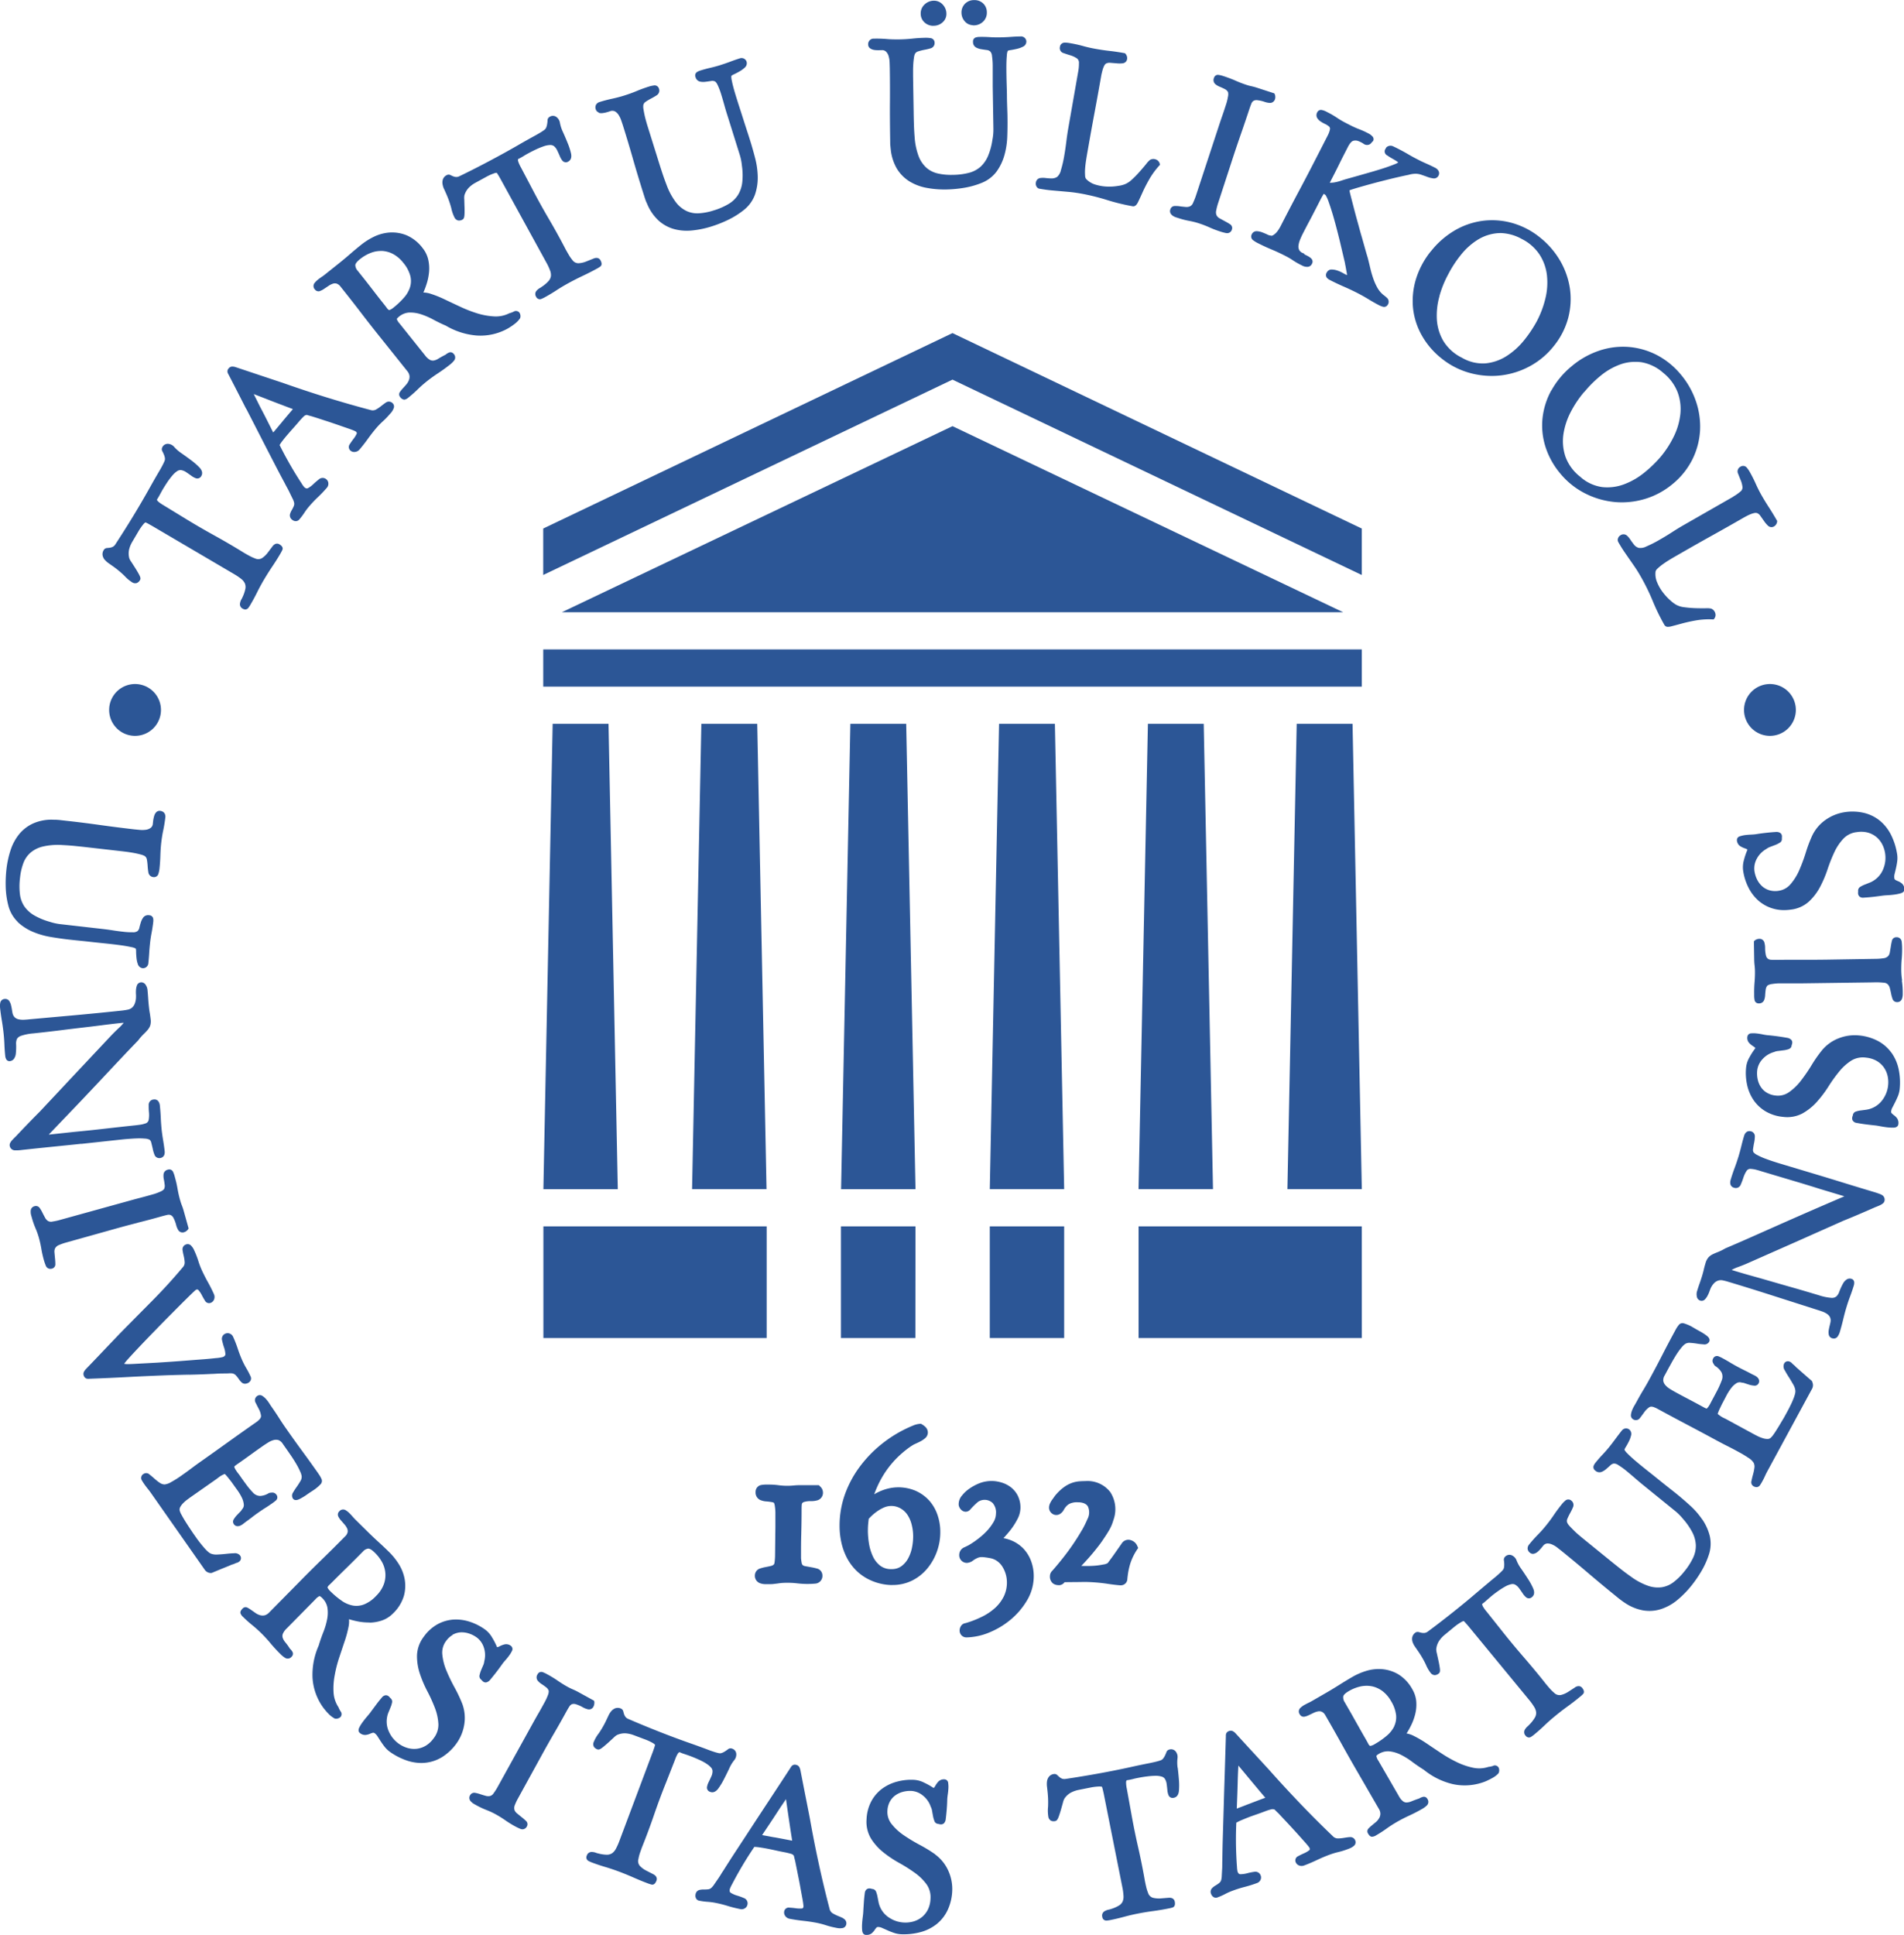 <svg xmlns="http://www.w3.org/2000/svg" width="129.854" height="131.937" viewBox="0 0 129.854 131.937"><g transform="translate(146.944 577.467)"><path d="M-116.653-564.571c.046.1.088.2.127.286a6.508,6.508,0,0,1,.36,1.011,2.567,2.567,0,0,0,.214.625.381.381,0,0,0,.257.215.454.454,0,0,0,.3-.065c.1-.055.121-.18.131-.365.006-.149.007-.314,0-.494s-.01-.347-.015-.507a1.074,1.074,0,0,1,.009-.283,1.284,1.284,0,0,1,.291-.513,1.909,1.909,0,0,1,.45-.339l.732-.4a3.416,3.416,0,0,1,.531-.241.541.541,0,0,1,.2-.044,2.082,2.082,0,0,1,.123.189c.062.1.1.173.123.211l3.133,5.709a3.891,3.891,0,0,1,.259.554.827.827,0,0,1,.056.383.644.644,0,0,1-.156.328,2.276,2.276,0,0,1-.471.4.588.588,0,0,1-.119.077.9.9,0,0,0-.243.2.342.342,0,0,0-.021.4.289.289,0,0,0,.254.17.319.319,0,0,0,.1-.02,2.175,2.175,0,0,0,.215-.1c.284-.155.565-.323.835-.5s.542-.334.82-.488c.307-.168.626-.33.946-.481s.649-.317.961-.488a2.024,2.024,0,0,0,.246-.152c.081-.06.148-.183.014-.428-.042-.077-.173-.24-.476-.116l-.5.2a1.617,1.617,0,0,1-.528.118.507.507,0,0,1-.419-.228,2.6,2.6,0,0,1-.234-.337c-.073-.123-.143-.245-.211-.368-.362-.7-.749-1.4-1.148-2.08s-.78-1.367-1.143-2.066l-.766-1.453a2.307,2.307,0,0,1-.183-.4c-.031-.105-.022-.146,0-.177.053-.024.108-.052.167-.084s.144-.081.238-.14.194-.115.31-.177c.153-.084.322-.168.5-.252s.35-.152.52-.212a1.527,1.527,0,0,1,.435-.086.434.434,0,0,1,.262.072.867.867,0,0,1,.228.3c.065.135.121.263.172.381a1.218,1.218,0,0,0,.184.318.305.305,0,0,0,.4.053c.124-.068.255-.219.182-.554a4.342,4.342,0,0,0-.227-.7c-.1-.252-.211-.51-.329-.77a2.5,2.5,0,0,1-.2-.62.607.607,0,0,0-.206-.364.4.4,0,0,0-.5-.034.281.281,0,0,0-.14.253c0,.065-.01.139-.023.222a1.146,1.146,0,0,1-.061.239.392.392,0,0,1-.128.169,3.536,3.536,0,0,1-.332.219c-.118.071-.235.136-.352.2q-.567.311-1.088.612c-.345.2-.7.4-1.082.609q-.706.387-1.457.777t-1.475.74a.472.472,0,0,1-.246.057.694.694,0,0,1-.2-.049c-.064-.027-.119-.054-.167-.077a.269.269,0,0,0-.263,0,.514.514,0,0,0-.261.285.674.674,0,0,0-.023.332,1.285,1.285,0,0,0,.1.33m10.544-5.2a.583.583,0,0,0,.251.025,2.022,2.022,0,0,0,.22-.037c.069-.018.126-.033.17-.047l.142-.045a.409.409,0,0,1,.325.008.68.68,0,0,1,.247.234,1.623,1.623,0,0,1,.183.377c.053.152.1.288.134.4.228.727.447,1.454.649,2.163s.421,1.434.65,2.169l.15.474c.024.08.052.158.079.236s.062.157.1.233a3.214,3.214,0,0,0,.795,1.166,2.624,2.624,0,0,0,1.059.577,3.294,3.294,0,0,0,.858.111c.124,0,.251-.007.378-.02a6.541,6.541,0,0,0,1.312-.274,8.294,8.294,0,0,0,1.122-.444,5.6,5.6,0,0,0,1.055-.657,2.371,2.371,0,0,0,.779-1.054,3.57,3.57,0,0,0,.194-1.215,5.527,5.527,0,0,0-.174-1.27c-.109-.424-.223-.827-.34-1.2-.072-.234-.148-.464-.224-.7s-.15-.458-.222-.688q-.122-.386-.289-.9t-.309-.986c-.093-.315-.165-.594-.211-.829a1.009,1.009,0,0,1-.031-.322.674.674,0,0,1,.183-.108c.123-.058.25-.124.38-.2a1.857,1.857,0,0,0,.35-.254.388.388,0,0,0,.123-.414.36.36,0,0,0-.371-.237h-.026l-.023.007c-.234.072-.464.152-.694.239s-.451.161-.68.234-.444.13-.672.182-.467.118-.693.189a.9.9,0,0,0-.22.1.281.281,0,0,0-.1.345.414.414,0,0,0,.306.308,1.1,1.1,0,0,0,.376.012c.125-.015.251-.033.378-.053a.419.419,0,0,1,.253.024c.038.017.113.074.2.262a4.692,4.692,0,0,1,.227.593c.071.229.141.467.211.717s.135.479.2.676l.861,2.749a3.677,3.677,0,0,1,.15.746,4.5,4.5,0,0,1,.023,1.16,2.1,2.1,0,0,1-.285.835,1.9,1.9,0,0,1-.623.608,4.562,4.562,0,0,1-1.054.459,4.046,4.046,0,0,1-1,.191,1.757,1.757,0,0,1-.838-.156,2.021,2.021,0,0,1-.727-.6,4.585,4.585,0,0,1-.639-1.195q-.149-.386-.279-.779c-.087-.263-.172-.527-.255-.793l-.739-2.364c-.041-.126-.08-.261-.121-.408s-.076-.284-.105-.423-.053-.265-.07-.378a.971.971,0,0,1-.015-.241.34.34,0,0,1,.156-.261,3.623,3.623,0,0,1,.382-.229,4.346,4.346,0,0,0,.378-.22.376.376,0,0,0,.157-.448.306.306,0,0,0-.363-.218,1.86,1.86,0,0,0-.287.061c-.3.093-.6.2-.878.318s-.561.216-.855.309c-.263.082-.537.153-.814.213s-.563.133-.841.221a.413.413,0,0,0-.255.188.383.383,0,0,0-.019.314.314.314,0,0,0,.205.213M-67.02-562.8a.871.871,0,0,0,.279.151l.179.057a5.335,5.335,0,0,0,.726.186,5.106,5.106,0,0,1,.685.175,6.99,6.99,0,0,1,.691.267,6.819,6.819,0,0,0,.717.276,3.649,3.649,0,0,0,.4.109.523.523,0,0,0,.094.01.335.335,0,0,0,.325-.257.3.3,0,0,0-.147-.362c-.09-.06-.194-.12-.316-.186s-.235-.126-.357-.195a.52.52,0,0,1-.213-.188.5.5,0,0,1-.04-.357,3.813,3.813,0,0,1,.113-.455l1.063-3.263q.265-.8.539-1.588t.542-1.6c.049-.149.1-.277.14-.383a.388.388,0,0,1,.142-.186.421.421,0,0,1,.247-.049,2.283,2.283,0,0,1,.518.117,1.3,1.3,0,0,0,.364.071.356.356,0,0,0,.346-.272h0a.48.48,0,0,0,.014-.165.4.4,0,0,0-.037-.16l-.029-.054-1.168-.38a4.013,4.013,0,0,0-.392-.107c-.126-.028-.247-.059-.363-.1a7.73,7.73,0,0,1-.721-.279c-.242-.107-.494-.2-.75-.287l-.141-.045a1.563,1.563,0,0,0-.251-.058.276.276,0,0,0-.328.2.367.367,0,0,0,.088.424,1.138,1.138,0,0,0,.318.186c.113.046.228.1.345.16a.49.49,0,0,1,.207.2.72.72,0,0,1-.007.325,3.512,3.512,0,0,1-.111.465l-.08.243q-.1.318-.213.635c-.074.214-.148.431-.22.653l-1.56,4.744a4.456,4.456,0,0,1-.191.477.429.429,0,0,1-.206.242.6.6,0,0,1-.3.046c-.134-.013-.262-.025-.381-.041a1.736,1.736,0,0,0-.349-.023.312.312,0,0,0-.312.217.334.334,0,0,0,.1.394M-83.285-575.71h.017a.91.91,0,0,0,.607-.232.756.756,0,0,0,.262-.61h0a.9.9,0,0,0-.247-.6.8.8,0,0,0-.609-.267.911.911,0,0,0-.63.256.811.811,0,0,0-.266.628.787.787,0,0,0,.271.606.875.875,0,0,0,.594.222m2.65-.047a.234.234,0,0,0,.092.016h.007a.921.921,0,0,0,.638-.25.832.832,0,0,0,.258-.648.82.82,0,0,0-.255-.6.847.847,0,0,0-.6-.224h-.018a.85.85,0,0,0-.621.253.837.837,0,0,0-.235.617.888.888,0,0,0,.21.562.76.76,0,0,0,.522.277m-41.751,15.951a2.723,2.723,0,0,1,.763-.437,1.926,1.926,0,0,1,.656-.119c.037,0,.073,0,.109,0a1.791,1.791,0,0,1,.74.217,2.212,2.212,0,0,1,.679.587,2.319,2.319,0,0,1,.48.891,1.444,1.444,0,0,1-.014.766,1.967,1.967,0,0,1-.405.709,5.335,5.335,0,0,1-.713.68.946.946,0,0,1-.263.167c-.047.017-.068.006-.077,0a.5.5,0,0,1-.127-.128c-.056-.077-.127-.171-.213-.278q-.335-.419-.744-.951t-.748-.956l-.286-.358a.6.6,0,0,1-.159-.379c0-.06.049-.192.324-.414m-2.734,2.176a1.173,1.173,0,0,0,.284-.148l.3-.2a1.2,1.2,0,0,1,.289-.147.436.436,0,0,1,.262-.008.577.577,0,0,1,.271.211q.715.892,1.4,1.787t1.406,1.79l1.732,2.166a.659.659,0,0,1,.161.336.646.646,0,0,1-.046.307.972.972,0,0,1-.174.282c-.082.1-.163.184-.238.268a2.1,2.1,0,0,0-.19.236.273.273,0,0,0,0,.337.414.414,0,0,0,.285.192h.025a.605.605,0,0,0,.271-.147c.22-.176.432-.364.632-.559s.4-.37.609-.538c.242-.192.5-.378.765-.552s.541-.371.8-.577a1.613,1.613,0,0,0,.318-.313.34.34,0,0,0-.044-.434.269.269,0,0,0-.325-.089.9.9,0,0,0-.208.126c-.026.021-.039.029-.039.03l-.03.011c-.166.086-.312.168-.437.244a.928.928,0,0,1-.308.129.42.42,0,0,1-.262-.039,1.1,1.1,0,0,1-.345-.314l-1.732-2.165a.889.889,0,0,1-.192-.307s.007-.052.139-.156a1.183,1.183,0,0,1,.7-.289,2.4,2.4,0,0,1,.786.11,5,5,0,0,1,.838.357c.293.159.594.306.881.427a4.9,4.9,0,0,0,2.09.671,3.825,3.825,0,0,0,2.161-.491c.056-.034.124-.076.2-.126s.156-.107.23-.165a1.676,1.676,0,0,0,.377-.384l.021-.057a.444.444,0,0,0-.063-.339.3.3,0,0,0-.392-.063,1.663,1.663,0,0,1-.3.11,2.026,2.026,0,0,1-1.022.214,4.851,4.851,0,0,1-1.133-.2,8.918,8.918,0,0,1-1.152-.444q-.577-.268-1.091-.513a7.455,7.455,0,0,0-.957-.385,1.682,1.682,0,0,0-.5-.088c.073-.168.141-.342.2-.526a3.786,3.786,0,0,0,.183-.843,2.719,2.719,0,0,0-.05-.861,1.956,1.956,0,0,0-.386-.8,2.736,2.736,0,0,0-1.106-.877,2.64,2.64,0,0,0-1.15-.183,2.934,2.934,0,0,0-1.058.284,4.621,4.621,0,0,0-.844.526c-.268.214-.533.434-.795.662s-.523.444-.787.655l-.915.731a2.407,2.407,0,0,1-.235.171c-.089.062-.174.123-.254.187a1.465,1.465,0,0,0-.23.231.336.336,0,0,0,.031.439.3.3,0,0,0,.341.105m37.752-16.448a1.613,1.613,0,0,0,.221.025c.071,0,.131.006.179,0l.148,0a.377.377,0,0,1,.308.1.684.684,0,0,1,.173.294,1.65,1.65,0,0,1,.069.412c.007.16.011.3.014.427.011.736.015,1.495.01,2.257-.007.742,0,1.5.009,2.264l.008.5c0,.084,0,.167.01.248s.014.168.026.25a3.227,3.227,0,0,0,.432,1.344,2.626,2.626,0,0,0,.852.853,3.427,3.427,0,0,0,1.159.437,6.481,6.481,0,0,0,1.222.111h.115a8.261,8.261,0,0,0,1.2-.109,5.661,5.661,0,0,0,1.2-.331,2.365,2.365,0,0,0,1.046-.791,3.551,3.551,0,0,0,.528-1.109,5.338,5.338,0,0,0,.194-1.269c.016-.436.021-.857.015-1.245,0-.243-.011-.487-.019-.728s-.015-.483-.018-.724c0-.27-.011-.584-.022-.945s-.016-.7-.017-1.031.01-.615.032-.855a1.014,1.014,0,0,1,.062-.318.682.682,0,0,1,.207-.05q.2-.033.419-.083a1.839,1.839,0,0,0,.409-.146.39.39,0,0,0,.235-.362.36.36,0,0,0-.287-.331l-.025-.008h-.025c-.244,0-.49.015-.734.032s-.479.028-.718.032-.465,0-.7-.015-.481-.022-.717-.016a.889.889,0,0,0-.24.035.281.281,0,0,0-.192.3.413.413,0,0,0,.205.384,1.07,1.07,0,0,0,.356.118c.125.022.25.04.377.056a.425.425,0,0,1,.237.1.512.512,0,0,1,.12.308,4.617,4.617,0,0,1,.048.631c0,.241,0,.491,0,.749s0,.5,0,.7l.047,2.879a3.6,3.6,0,0,1-.068.758,4.5,4.5,0,0,1-.307,1.12,2.1,2.1,0,0,1-.51.72,1.913,1.913,0,0,1-.77.405,4.635,4.635,0,0,1-1.141.143,4.045,4.045,0,0,1-1.016-.1,1.775,1.775,0,0,1-.759-.387,2.05,2.05,0,0,1-.528-.783,4.618,4.618,0,0,1-.275-1.326c-.022-.276-.038-.552-.046-.827s-.016-.554-.019-.831l-.041-2.476q0-.2,0-.426c0-.15.009-.294.018-.435s.025-.268.041-.384a1.009,1.009,0,0,1,.053-.234.34.34,0,0,1,.223-.206,3.531,3.531,0,0,1,.433-.111,3.982,3.982,0,0,0,.424-.1.371.371,0,0,0,.278-.384.309.309,0,0,0-.286-.313,1.992,1.992,0,0,0-.293-.024c-.32.006-.634.024-.932.056s-.6.05-.908.055c-.282,0-.566,0-.842-.026a8.434,8.434,0,0,0-.87-.026.371.371,0,0,0-.4.4.309.309,0,0,0,.134.261.612.612,0,0,0,.234.1M-28.737-543.6l-3.409,1.951c-.22.126-.481.285-.781.479s-.6.373-.9.544a7.763,7.763,0,0,1-.828.415.88.88,0,0,1-.522.1.63.63,0,0,1-.32-.211c-.093-.118-.175-.231-.249-.34a1.39,1.39,0,0,0-.244-.291.353.353,0,0,0-.436-.016.358.358,0,0,0-.163.191.306.306,0,0,0,.016.275c.149.262.29.486.415.668l.361.523c.116.165.236.338.361.521s.259.4.4.648a14.192,14.192,0,0,1,.8,1.631,14.493,14.493,0,0,0,.811,1.664.265.265,0,0,0,.247.118.928.928,0,0,0,.224-.034c.176-.044.405-.105.688-.183s.6-.15.963-.215a5.265,5.265,0,0,1,1.158-.073l.077,0,.045-.061a.412.412,0,0,0,.056-.379.461.461,0,0,0-.286-.3,1.562,1.562,0,0,0-.394-.018c-.2,0-.427,0-.684-.009a7.155,7.155,0,0,1-.749-.064,1.5,1.5,0,0,1-.549-.167,2.268,2.268,0,0,1-.374-.277,3.735,3.735,0,0,1-.511-.544,2.969,2.969,0,0,1-.411-.705,1.434,1.434,0,0,1-.108-.743.422.422,0,0,1,.136-.2,3.4,3.4,0,0,1,.353-.291q.21-.151.452-.3c.165-.1.316-.189.456-.268l.442-.254q1.063-.61,2.091-1.182t2.091-1.183c.061-.034.134-.073.22-.118a2.778,2.778,0,0,1,.259-.118,1.46,1.46,0,0,1,.251-.074.379.379,0,0,1,.179.009.5.5,0,0,1,.22.189l.25.354a1.958,1.958,0,0,0,.262.31.342.342,0,0,0,.425.049.428.428,0,0,0,.2-.307l.01-.053-.026-.048c-.188-.325-.368-.622-.533-.875s-.328-.518-.49-.8a8.834,8.834,0,0,1-.411-.81c-.125-.281-.267-.563-.423-.836a2.118,2.118,0,0,0-.188-.27.327.327,0,0,0-.447-.06.352.352,0,0,0-.151.465c.05.133.109.283.178.447a1.724,1.724,0,0,1,.121.46.353.353,0,0,1-.153.324,3.017,3.017,0,0,1-.476.332m-100.841-6.964.776.3c.3.119.633.247.985.38.3.114.577.22.847.321q-.519.606-.8.95c-.2.238-.344.414-.444.53l-.1.113-.421-.837c-.136-.27-.261-.513-.374-.726s-.216-.423-.318-.628c-.064-.126-.135-.269-.212-.428l.062.023m-.571.987q.6,1.165,1.2,2.34l.71,1.375c.234.454.473.909.718,1.363.03.064.079.156.148.281s.131.245.192.374.125.257.183.377a1.1,1.1,0,0,1,.092.223.4.4,0,0,1,0,.281,2.321,2.321,0,0,1-.139.283,1.128,1.128,0,0,0-.126.289.365.365,0,0,0,.15.375h0a.4.4,0,0,0,.222.093l.029,0a.308.308,0,0,0,.237-.116,4.509,4.509,0,0,0,.348-.462,3.87,3.87,0,0,1,.325-.431,8.189,8.189,0,0,1,.594-.625,8.483,8.483,0,0,0,.614-.645.406.406,0,0,0,.1-.287.375.375,0,0,0-.135-.284.383.383,0,0,0-.508,0,4.794,4.794,0,0,0-.379.325,1.722,1.722,0,0,1-.363.272c-.056.03-.131.048-.252-.057a1.663,1.663,0,0,1-.2-.281q-.177-.266-.427-.673c-.166-.271-.346-.581-.537-.925-.179-.321-.355-.657-.525-1a2.652,2.652,0,0,1,.195-.285c.105-.135.215-.273.331-.406s.239-.278.356-.408.212-.237.283-.32l.166-.195c.1-.112.194-.218.294-.315a.371.371,0,0,1,.214-.123.466.466,0,0,1,.1.025c.078.023.165.047.257.07.321.1.631.2.933.3l.035.011c.313.1.6.2.85.286l.662.229c.182.063.315.113.4.15l.079.036a.148.148,0,0,1,.042.025c.092.078.07.126.056.158a1.8,1.8,0,0,1-.21.339c-.1.129-.181.248-.252.358a.322.322,0,0,0,.04.443.391.391,0,0,0,.329.09.456.456,0,0,0,.289-.159c.206-.24.4-.492.584-.747s.366-.49.568-.727a5.292,5.292,0,0,1,.44-.452,5.356,5.356,0,0,0,.463-.477l.1-.113a.98.98,0,0,0,.166-.278.313.313,0,0,0-.074-.378.352.352,0,0,0-.447-.034c-.1.065-.2.144-.322.238a2.624,2.624,0,0,1-.357.242.478.478,0,0,1-.371.028c-1.007-.266-2.022-.558-3.02-.867s-2-.644-2.978-.988l-1.6-.533-1.6-.534a.816.816,0,0,0-.195-.038.31.31,0,0,0-.271.115.3.3,0,0,0-.087.266.633.633,0,0,0,.07.16q.608,1.175,1.2,2.339m54.114-15.006c.292.052.554.088.779.109l.633.056.631.056c.215.021.47.056.756.105a14.881,14.881,0,0,1,1.764.431,14.093,14.093,0,0,0,1.8.44.149.149,0,0,0,.039,0c.175,0,.284-.224.325-.312.08-.165.18-.38.3-.648s.269-.559.45-.877a5.383,5.383,0,0,1,.684-.938l.05-.056-.018-.074a.413.413,0,0,0-.255-.285.459.459,0,0,0-.413.03,1.794,1.794,0,0,0-.266.29c-.126.155-.275.328-.443.519a6.681,6.681,0,0,1-.528.537,1.518,1.518,0,0,1-.48.314,2.05,2.05,0,0,1-.452.11,3.652,3.652,0,0,1-.744.047,3.073,3.073,0,0,1-.806-.135,1.424,1.424,0,0,1-.639-.393.412.412,0,0,1-.064-.23,3.2,3.2,0,0,1,0-.456c.013-.173.032-.352.061-.538s.058-.363.085-.522l.088-.5q.211-1.2.428-2.36t.428-2.366c.011-.069.027-.149.05-.244s.045-.183.073-.275a1.363,1.363,0,0,1,.1-.239.331.331,0,0,1,.12-.132.516.516,0,0,1,.286-.049l.431.034a1.821,1.821,0,0,0,.405,0,.339.339,0,0,0,.312-.3.439.439,0,0,0-.11-.346l-.034-.042-.054-.009c-.374-.068-.717-.117-1.014-.15s-.6-.079-.931-.137a8.712,8.712,0,0,1-.885-.2A8.813,8.813,0,0,0-74-574.53a1.791,1.791,0,0,0-.329-.029.324.324,0,0,0-.33.3.349.349,0,0,0,.261.415c.133.047.286.1.456.149a1.72,1.72,0,0,1,.432.2.352.352,0,0,1,.151.323,2.949,2.949,0,0,1-.049.578l-.678,3.87c-.045.251-.089.552-.133.906s-.094.7-.155,1.039a7.312,7.312,0,0,1-.212.9.873.873,0,0,1-.255.468.682.682,0,0,1-.365.11c-.149,0-.29-.013-.419-.027a1.439,1.439,0,0,0-.38,0,.354.354,0,0,0-.292.325.38.38,0,0,0,.042.249.309.309,0,0,0,.222.161m15.777,3.189a.557.557,0,0,1-.247-.069c-.118-.055-.235-.105-.353-.15a1.2,1.2,0,0,0-.362-.08.356.356,0,0,0-.356.213.309.309,0,0,0,.1.406,1.875,1.875,0,0,0,.254.163c.341.174.677.331,1,.465s.644.284.978.457a4.465,4.465,0,0,1,.467.276,5.026,5.026,0,0,0,.5.293l.155.078a.7.7,0,0,0,.32.079.342.342,0,0,0,.332-.208.285.285,0,0,0-.029-.338.836.836,0,0,0-.2-.159,2.429,2.429,0,0,0-.224-.115.191.191,0,0,1-.063-.038l-.024-.05-.052-.021a.477.477,0,0,1-.276-.216.527.527,0,0,1-.049-.314,1.51,1.51,0,0,1,.11-.4c.058-.145.119-.276.178-.393.152-.294.3-.585.454-.869s.3-.577.455-.873l.275-.538c.057-.11.112-.214.167-.31.033-.058.061-.1.085-.141a1.134,1.134,0,0,0,.121.087,2.277,2.277,0,0,1,.2.433c.082.229.171.5.26.791s.18.622.269.959.172.667.25.986l.348,1.48c0,.034.014.093.031.176s.029.16.049.273l.039.216a1.219,1.219,0,0,1,.017.131.035.035,0,0,1,0,.011.453.453,0,0,1-.085-.032c-.039-.02-.108-.058-.206-.113a2.169,2.169,0,0,0-.356-.159,1.263,1.263,0,0,0-.378-.073.357.357,0,0,0-.349.192.313.313,0,0,0,0,.369.7.7,0,0,0,.22.161c.3.155.62.306.947.448s.625.283.929.438c.249.128.494.266.73.41s.487.289.749.424a1.588,1.588,0,0,0,.214.085.35.35,0,0,0,.115.021.279.279,0,0,0,.238-.133.36.36,0,0,0-.037-.477,3.007,3.007,0,0,0-.271-.224,1.742,1.742,0,0,1-.4-.491,3.834,3.834,0,0,1-.276-.628,7.016,7.016,0,0,1-.2-.7c-.057-.246-.115-.481-.174-.711q-.041-.127-.148-.5l-.246-.876c-.1-.33-.191-.679-.294-1.049s-.195-.714-.277-1.033-.155-.593-.213-.826c-.039-.156-.057-.249-.066-.3.047-.018.132-.05.277-.094.22-.069.488-.146.805-.235s.66-.182,1.032-.277.721-.183,1.051-.26.623-.142.875-.192a1.769,1.769,0,0,1,.474-.073,1.2,1.2,0,0,1,.373.064c.149.052.292.1.426.151a1.741,1.741,0,0,0,.392.1.34.34,0,0,0,.37-.189.331.331,0,0,0-.013-.341.529.529,0,0,0-.21-.189c-.2-.1-.405-.2-.609-.289s-.4-.183-.594-.284c-.222-.112-.437-.23-.648-.354s-.433-.245-.65-.355c-.112-.06-.231-.116-.355-.175a.414.414,0,0,0-.479.063l-.08.136a.3.3,0,0,0,.137.411,4.022,4.022,0,0,0,.364.227c.125.07.236.137.337.207.034.025.046.042.052.042a.844.844,0,0,1-.227.12c-.171.071-.384.15-.634.234s-.53.171-.861.268l-.828.237c-.271.078-.515.145-.731.206s-.374.105-.459.133l-.236.076a2.564,2.564,0,0,1-.3.077,1.672,1.672,0,0,1-.313.037c-.027,0-.055,0-.082,0,.011-.017.018-.03.023-.038l.325-.634q.148-.289.281-.562t.278-.559l.325-.633c.168-.329.3-.408.357-.427a.542.542,0,0,1,.344.007,1.922,1.922,0,0,1,.357.176.391.391,0,0,0,.433.053.426.426,0,0,0,.132-.121.444.444,0,0,1,.064-.066l.044-.05a.27.27,0,0,0-.078-.329.818.818,0,0,0-.222-.166l-.108-.056a5.454,5.454,0,0,0-.569-.252c-.176-.068-.358-.149-.538-.239l-.372-.19a6.119,6.119,0,0,1-.577-.34,5.591,5.591,0,0,0-.608-.357l-.131-.068a1.11,1.11,0,0,0-.273-.1.28.28,0,0,0-.334.142.391.391,0,0,0-.014.384.763.763,0,0,0,.232.244,2.247,2.247,0,0,0,.3.17,1.181,1.181,0,0,1,.235.142.21.21,0,0,1,.108.234,1.558,1.558,0,0,1-.134.38l-.748,1.461q-.613,1.2-1.235,2.366t-1.237,2.37c-.034.07-.08.145-.132.229a1.566,1.566,0,0,1-.169.226,1.119,1.119,0,0,1-.2.168.3.3,0,0,1-.161.052m-79.532,22.1a1.362,1.362,0,0,0,.258.23l.258.181a6.452,6.452,0,0,1,.825.682,2.546,2.546,0,0,0,.505.427.375.375,0,0,0,.331.055.45.45,0,0,0,.221-.208c.056-.1.014-.218-.074-.38-.071-.133-.155-.275-.251-.427s-.187-.292-.274-.427a1.006,1.006,0,0,1-.136-.248,1.273,1.273,0,0,1-.014-.589,1.912,1.912,0,0,1,.212-.521l.423-.719a3.742,3.742,0,0,1,.333-.48.656.656,0,0,1,.148-.137,1.949,1.949,0,0,1,.2.1c.1.056.175.1.213.118l5.616,3.3a4.262,4.262,0,0,1,.507.342.859.859,0,0,1,.243.3.651.651,0,0,1,.037.362,2.428,2.428,0,0,1-.2.587.712.712,0,0,1-.064.126.84.84,0,0,0-.105.294.335.335,0,0,0,.187.356.354.354,0,0,0,.175.054.263.263,0,0,0,.207-.108,1.907,1.907,0,0,0,.134-.2c.165-.282.322-.569.464-.856s.286-.553.452-.837c.181-.306.37-.608.566-.9s.4-.606.576-.913a2.54,2.54,0,0,0,.134-.256c.037-.092.032-.233-.211-.375-.074-.043-.269-.118-.467.144l-.322.428a1.661,1.661,0,0,1-.392.373.5.5,0,0,1-.478.018,2.546,2.546,0,0,1-.374-.169c-.125-.066-.249-.137-.368-.206-.669-.416-1.361-.818-2.051-1.2s-1.371-.776-2.041-1.19l-1.4-.855a2.324,2.324,0,0,1-.358-.247c-.081-.073-.1-.112-.093-.15.033-.047.066-.1.1-.158s.081-.143.133-.24.109-.2.175-.313c.09-.151.191-.308.3-.474a5.219,5.219,0,0,1,.339-.446,1.476,1.476,0,0,1,.33-.3.41.41,0,0,1,.261-.073.878.878,0,0,1,.347.139c.125.085.239.164.344.239a1.18,1.18,0,0,0,.321.179.306.306,0,0,0,.376-.16c.07-.121.107-.32-.128-.57a4.461,4.461,0,0,0-.553-.486q-.328-.247-.678-.491a2.575,2.575,0,0,1-.492-.428h0a.606.606,0,0,0-.363-.206.407.407,0,0,0-.449.228.281.281,0,0,0,.011.289c.03.056.062.125.094.2a1.044,1.044,0,0,1,.07.236.394.394,0,0,1-.023.212c-.05.12-.109.239-.173.359s-.132.238-.2.353q-.328.557-.62,1.083c-.194.346-.4.707-.617,1.077q-.409.7-.853,1.413t-.888,1.393a.465.465,0,0,1-.182.174.678.678,0,0,1-.2.061c-.07.008-.131.016-.184.019a.279.279,0,0,0-.228.135.515.515,0,0,0-.077.38.691.691,0,0,0,.15.3m91.018-17.985a7.1,7.1,0,0,1,.61-1.506A7.753,7.753,0,0,1-47.3-560.1a4.524,4.524,0,0,1,1.137-1.02,3.039,3.039,0,0,1,1.381-.45c.057,0,.115-.007.173-.007a3.131,3.131,0,0,1,1.444.4,3.142,3.142,0,0,1,1.222,1.071,3.28,3.28,0,0,1,.5,1.4,4.53,4.53,0,0,1-.1,1.572,6.715,6.715,0,0,1-.594,1.58,8.485,8.485,0,0,1-.889,1.318,4.912,4.912,0,0,1-1.185,1.056,3.236,3.236,0,0,1-1.42.488,2.8,2.8,0,0,1-1.609-.385,3.06,3.06,0,0,1-1.271-1.149,3.308,3.308,0,0,1-.439-1.466,4.809,4.809,0,0,1,.181-1.587m-.6-3.043a5.675,5.675,0,0,0-1.006,1.886,5.084,5.084,0,0,0-.2,1.966,4.828,4.828,0,0,0,.6,1.875,5.359,5.359,0,0,0,1.377,1.592,5.3,5.3,0,0,0,1.941.977,5.709,5.709,0,0,0,1.453.191,5.582,5.582,0,0,0,.634-.038,5.456,5.456,0,0,0,1.98-.635,5.286,5.286,0,0,0,1.63-1.382,5.136,5.136,0,0,0,.976-1.926,5.088,5.088,0,0,0,.105-2.01,5.359,5.359,0,0,0-.68-1.893,5.7,5.7,0,0,0-1.383-1.578,5.286,5.286,0,0,0-1.892-.972,5.053,5.053,0,0,0-2-.141,5.108,5.108,0,0,0-1.908.662,5.79,5.79,0,0,0-1.622,1.427m10.471,9.581a7.856,7.856,0,0,1,1.114-1.11,4.533,4.533,0,0,1,1.324-.764,3,3,0,0,1,1.04-.182,3.4,3.4,0,0,1,.4.024,2.992,2.992,0,0,1,1.5.723,3.171,3.171,0,0,1,.976,1.3,3.291,3.291,0,0,1,.2,1.47,4.562,4.562,0,0,1-.424,1.517,6.82,6.82,0,0,1-.907,1.422,8.476,8.476,0,0,1-1.142,1.107,4.921,4.921,0,0,1-1.377.789,3.241,3.241,0,0,1-1.49.186,2.814,2.814,0,0,1-1.5-.708,3.058,3.058,0,0,1-1.008-1.386,3.33,3.33,0,0,1-.128-1.523,4.841,4.841,0,0,1,.505-1.519,7.207,7.207,0,0,1,.907-1.348m-2.238-.112a5.064,5.064,0,0,0-.6,1.882,4.792,4.792,0,0,0,.195,1.957,5.355,5.355,0,0,0,1.02,1.84,5.287,5.287,0,0,0,1.7,1.356,5.619,5.619,0,0,0,2.011.581c.161.015.322.022.483.022a5.508,5.508,0,0,0,1.586-.236,5.338,5.338,0,0,0,1.879-1.017,5.165,5.165,0,0,0,1.351-1.686A5.09,5.09,0,0,0-31-548.1a5.3,5.3,0,0,0-.276-1.994,5.631,5.631,0,0,0-1.028-1.828,5.3,5.3,0,0,0-1.651-1.343,5.071,5.071,0,0,0-1.925-.547,5.063,5.063,0,0,0-2,.255,5.727,5.727,0,0,0-1.879,1.063,5.725,5.725,0,0,0-1.373,1.639m-89.446,79.434a.457.457,0,0,0-.415-.14c-.16,0-.338.017-.536.039s-.386.036-.584.045a1.052,1.052,0,0,1-.447-.06.8.8,0,0,1-.207-.139,2.7,2.7,0,0,1-.245-.251c-.085-.1-.171-.2-.26-.312s-.164-.211-.229-.3l-.24-.342c-.046-.065-.119-.175-.223-.33s-.21-.32-.317-.489-.2-.33-.284-.487a1.109,1.109,0,0,1-.128-.306.372.372,0,0,1,.047-.231,1.178,1.178,0,0,1,.191-.251,2.314,2.314,0,0,1,.258-.228c.1-.072.182-.136.262-.192l1.743-1.221c.029-.021.081-.061.155-.117a1.72,1.72,0,0,1,.207-.137,1.452,1.452,0,0,1,.216-.1,1.487,1.487,0,0,1,.107.11c.048.054.1.113.145.174l.143.18c.044.054.076.1.1.133.1.14.212.3.342.478a3.476,3.476,0,0,1,.317.52,1.381,1.381,0,0,1,.143.48.412.412,0,0,1-.118.334l-.025.04a.581.581,0,0,1-.113.14c-.077.076-.15.154-.223.232a1.445,1.445,0,0,0-.192.252.3.3,0,0,0-.01.347.309.309,0,0,0,.24.141.452.452,0,0,0,.236-.054,1.088,1.088,0,0,0,.187-.122c.049-.04.092-.071.127-.1.156-.11.308-.222.455-.337s.291-.22.444-.326.307-.212.464-.309.321-.21.476-.318a2.92,2.92,0,0,0,.235-.181.283.283,0,0,0,.041-.4.329.329,0,0,0-.273-.144,1.545,1.545,0,0,0-.191.018l-.053.018a1.236,1.236,0,0,1-.588.194.678.678,0,0,1-.5-.237,5.333,5.333,0,0,1-.463-.555q-.222-.3-.429-.6c-.032-.045-.073-.1-.126-.167s-.092-.125-.134-.191a.935.935,0,0,1-.1-.188.186.186,0,0,1-.015-.069,1.285,1.285,0,0,1,.165-.134l.252-.176c.251-.175.5-.354.747-.533s.495-.355.744-.529c.123-.087.254-.173.393-.259a1.391,1.391,0,0,1,.38-.172.623.623,0,0,1,.328,0,.621.621,0,0,1,.3.258l.339.484c.1.147.211.3.321.47s.211.329.3.489a4.575,4.575,0,0,1,.226.449,1.17,1.17,0,0,1,.1.308.556.556,0,0,1-.086.34c-.08.136-.166.269-.258.4a4.421,4.421,0,0,0-.242.373.377.377,0,0,0-.006.425l.011.014q.146.161.456,0a3.982,3.982,0,0,0,.45-.271c.131-.093.242-.168.336-.228s.178-.116.245-.164a2.72,2.72,0,0,0,.4-.353.329.329,0,0,0,.031-.376,1.679,1.679,0,0,0-.16-.278l-.084-.123c-.357-.507-.711-1-1.066-1.483s-.705-.972-1.06-1.48q-.27-.381-.513-.766c-.165-.259-.337-.514-.512-.765-.046-.065-.1-.147-.161-.243a2.253,2.253,0,0,0-.214-.281,1.228,1.228,0,0,0-.239-.205.308.308,0,0,0-.362,0,.345.345,0,0,0-.1.471c.063.128.135.271.219.43a1.323,1.323,0,0,1,.141.433c.006.041.023.169-.2.353a.5.5,0,0,1-.1.08l-.271.19q-.893.627-1.768,1.255t-1.764,1.255c-.184.128-.4.284-.64.465s-.48.353-.721.522a7.079,7.079,0,0,1-.66.414,1.125,1.125,0,0,1-.447.163h0a.6.6,0,0,1-.333-.112,3.287,3.287,0,0,1-.366-.287c-.123-.111-.232-.2-.329-.276a.32.32,0,0,0-.4-.048.312.312,0,0,0-.134.433c.053.09.108.178.167.261.079.113.16.221.244.325s.156.2.226.3l3.645,5.2a.515.515,0,0,0,.434.243h.013l.052-.01.654-.271.474-.191.234-.1a.919.919,0,0,0,.178-.061c.061-.025.1-.04.116-.052a.464.464,0,0,0,.252-.132.286.286,0,0,0,0-.394m6.961,3.11a5.458,5.458,0,0,1-.76-.629,1.017,1.017,0,0,1-.2-.242c-.023-.047-.014-.066-.009-.076a.451.451,0,0,1,.113-.142c.07-.065.153-.145.25-.245q.378-.381.858-.85t.862-.855l.322-.325a.587.587,0,0,1,.357-.2h.01c.064,0,.2.04.439.275a2.746,2.746,0,0,1,.526.7,1.887,1.887,0,0,1,.2.747,1.819,1.819,0,0,1-.127.76,2.178,2.178,0,0,1-.505.743,2.3,2.3,0,0,1-.828.582,1.428,1.428,0,0,1-.762.076,1.968,1.968,0,0,1-.751-.32m1.9,1.485a2.766,2.766,0,0,0,.847-.151,1.962,1.962,0,0,0,.747-.478,2.75,2.75,0,0,0,.742-1.2,2.609,2.609,0,0,0,.046-1.162,2.906,2.906,0,0,0-.407-1.018,4.571,4.571,0,0,0-.62-.776q-.366-.362-.751-.712t-.744-.705l-.831-.82c-.068-.069-.134-.139-.2-.215s-.142-.16-.214-.23a1.426,1.426,0,0,0-.255-.2.334.334,0,0,0-.434.081.3.3,0,0,0-.065.35,1.166,1.166,0,0,0,.181.266l.236.27a1.205,1.205,0,0,1,.18.27.439.439,0,0,1,.039.26.57.57,0,0,1-.177.293q-.8.813-1.61,1.6t-1.611,1.607l-1.947,1.972a.665.665,0,0,1-.316.2.657.657,0,0,1-.309-.009,1,1,0,0,1-.3-.14c-.1-.072-.2-.141-.294-.206a2.195,2.195,0,0,0-.257-.162.27.27,0,0,0-.333.044c-.088.087-.184.205-.155.329a.581.581,0,0,0,.178.253,8.15,8.15,0,0,0,.629.562c.21.171.413.353.606.543a8.915,8.915,0,0,1,.637.694c.21.251.434.495.668.724a1.589,1.589,0,0,0,.348.279.342.342,0,0,0,.426-.094.271.271,0,0,0,.05-.334.9.9,0,0,0-.15-.191c-.023-.023-.032-.034-.033-.034l-.015-.029c-.1-.155-.2-.29-.3-.406a.941.941,0,0,1-.163-.292.42.42,0,0,1,.006-.265,1.12,1.12,0,0,1,.273-.378l1.946-1.974a.9.9,0,0,1,.282-.226s.054,0,.173.119a1.209,1.209,0,0,1,.369.664,2.322,2.322,0,0,1-.018.794,4.931,4.931,0,0,1-.257.875c-.123.308-.232.625-.321.924a4.914,4.914,0,0,0-.421,2.154,3.837,3.837,0,0,0,.743,2.089c.04.052.089.112.148.184s.125.143.191.21a1.652,1.652,0,0,0,.424.33l.029.014h.032a.443.443,0,0,0,.33-.1.3.3,0,0,0,.016-.4,1.75,1.75,0,0,1-.145-.284,2.026,2.026,0,0,1-.331-.991,4.689,4.689,0,0,1,.071-1.15,8.516,8.516,0,0,1,.3-1.2c.134-.4.261-.786.382-1.144a7.565,7.565,0,0,0,.269-1,1.784,1.784,0,0,0,.029-.512c.174.054.356.1.545.14a3.91,3.91,0,0,0,.86.084M-137.554-494.1q.811-.2,1.63-.434c.151-.041.283-.074.394-.1a.387.387,0,0,1,.232.016.4.4,0,0,1,.179.179,2.251,2.251,0,0,1,.19.5,1.318,1.318,0,0,0,.142.342.341.341,0,0,0,.42.137.443.443,0,0,0,.144-.08.466.466,0,0,0,.113-.118l.029-.053-.331-1.184a3.7,3.7,0,0,0-.128-.385c-.047-.121-.087-.24-.119-.356a7.37,7.37,0,0,1-.172-.756,7.289,7.289,0,0,0-.176-.782l-.039-.143a1.673,1.673,0,0,0-.09-.242.282.282,0,0,0-.353-.16.368.368,0,0,0-.3.309,1.119,1.119,0,0,0,.022.368c.024.119.042.245.057.376a.49.49,0,0,1-.052.284.739.739,0,0,1-.275.174,3.164,3.164,0,0,1-.449.165l-.247.069c-.214.062-.431.119-.646.175s-.44.117-.665.179l-4.811,1.331a3.925,3.925,0,0,1-.5.108.434.434,0,0,1-.317-.038.6.6,0,0,1-.2-.227c-.066-.12-.125-.232-.179-.341a2.079,2.079,0,0,0-.174-.3.311.311,0,0,0-.354-.14.335.335,0,0,0-.27.306.9.9,0,0,0,.03.315l.052.182a5.356,5.356,0,0,0,.247.707,4.847,4.847,0,0,1,.235.668,6.962,6.962,0,0,1,.159.72,7.574,7.574,0,0,0,.167.751,3.725,3.725,0,0,0,.133.391.332.332,0,0,0,.316.232.419.419,0,0,0,.12-.018.3.3,0,0,0,.22-.324c0-.106-.007-.228-.021-.365s-.026-.265-.038-.405a.549.549,0,0,1,.039-.281.517.517,0,0,1,.277-.234,3.773,3.773,0,0,1,.441-.156l3.3-.924q.814-.229,1.622-.434m-3.846-5.379,2.769-.3c.088-.009.226-.023.412-.037s.378-.028.578-.035a4.216,4.216,0,0,1,.558.011.886.886,0,0,1,.328.072.337.337,0,0,1,.124.207c.035.137.069.276.1.413a2.1,2.1,0,0,0,.116.4.342.342,0,0,0,.328.238l.045,0c.087-.01.365-.072.324-.478q-.04-.352-.1-.708t-.1-.692c-.03-.285-.052-.572-.064-.851s-.034-.577-.065-.868a.59.59,0,0,0-.09-.258.324.324,0,0,0-.326-.14.362.362,0,0,0-.345.387c0,.151,0,.324.021.513a1.912,1.912,0,0,1-.023.494.309.309,0,0,1-.239.243,1.643,1.643,0,0,1-.317.078c-.113.017-.232.032-.355.046q-1.044.11-2.088.23t-2.087.218l-1.625.175a.6.6,0,0,1-.1.006q1.151-1.2,2.011-2.1.895-.941,1.606-1.7t1.3-1.383c.392-.417.783-.826,1.183-1.24a3.392,3.392,0,0,1,.36-.416,3.864,3.864,0,0,0,.277-.29.961.961,0,0,0,.181-.306,1.038,1.038,0,0,0,.027-.437c-.017-.155-.037-.3-.062-.442s-.042-.276-.057-.424c-.022-.195-.037-.385-.049-.57s-.027-.385-.048-.583A.722.722,0,0,0-137-510.3a.348.348,0,0,0-.34-.188.316.316,0,0,0-.268.218,1.078,1.078,0,0,0-.061.3,2.256,2.256,0,0,0,0,.317,2.068,2.068,0,0,1,0,.212,1.263,1.263,0,0,1-.1.446.693.693,0,0,1-.187.246.659.659,0,0,1-.27.121c-.123.026-.252.046-.389.062-1.055.112-2.12.218-3.165.313l-3.172.285c-.121.015-.249.023-.379.029a1.365,1.365,0,0,1-.345-.03.59.59,0,0,1-.254-.125.552.552,0,0,1-.152-.262c-.016-.068-.031-.152-.046-.254s-.038-.216-.063-.317a.888.888,0,0,0-.12-.286.329.329,0,0,0-.318-.143.322.322,0,0,0-.3.279,1.077,1.077,0,0,0-.014.291c.032.3.073.6.124.9.047.279.088.573.12.872.027.252.046.51.056.768s.03.534.057.789a.6.6,0,0,0,.055.189.252.252,0,0,0,.261.151.387.387,0,0,0,.3-.194.738.738,0,0,0,.1-.275,4.131,4.131,0,0,0,.026-.669.81.81,0,0,1,.054-.372.5.5,0,0,1,.279-.215,3.434,3.434,0,0,1,.85-.167q1.043-.112,1.839-.211c.53-.068,1.022-.126,1.475-.18s.9-.106,1.318-.16.873-.109,1.354-.159c.055-.006.111-.01.168-.013a3.136,3.136,0,0,1-.321.345c-.194.18-.374.36-.538.53l-2,2.13c-.544.577-.994,1.057-1.361,1.451l-.82.874-.437.467-.174.184c-.029.031-.046.05-.047.053q-.428.426-.844.858c-.276.285-.552.575-.821.861-.034.031-.074.07-.121.118s-.09.094-.133.14a.913.913,0,0,0-.117.165.313.313,0,0,0-.033.244.364.364,0,0,0,.378.277,2.51,2.51,0,0,0,.441-.026q1.324-.142,2.3-.24t1.755-.181m7.346,15.746c.507-.009,1.028-.029,1.547-.055.07,0,.175-.006.317-.015s.277-.014.421-.015.284,0,.411-.008a1.8,1.8,0,0,1,.238,0,.442.442,0,0,1,.258.131,1.951,1.951,0,0,1,.2.252,1.222,1.222,0,0,0,.213.247.331.331,0,0,0,.214.078.467.467,0,0,0,.192-.046.373.373,0,0,0,.18-.161.3.3,0,0,0,.011-.287,5.608,5.608,0,0,0-.287-.553,5.343,5.343,0,0,1-.273-.523,8.32,8.32,0,0,1-.31-.8,7.931,7.931,0,0,0-.323-.83.412.412,0,0,0-.218-.215.384.384,0,0,0-.314,0,.381.381,0,0,0-.22.459,4.536,4.536,0,0,0,.133.481,1.787,1.787,0,0,1,.092.444c0,.064-.013.14-.159.205a2.551,2.551,0,0,1-.5.078c-.3.034-.672.069-1.107.1s-.909.071-1.418.109-.993.069-1.453.1l-1.23.066c-.357.021-.6.032-.734.034h-.113a.962.962,0,0,1-.15-.014.383.383,0,0,1-.041-.007,4.032,4.032,0,0,1,.293-.355q.333-.369.822-.884t1.07-1.109c.387-.4.756-.772,1.107-1.126s.664-.669.939-.94.464-.453.568-.549c.019-.018.041-.037.064-.056a.15.15,0,0,1,.04-.027.121.121,0,0,1,.164.024,1.6,1.6,0,0,1,.222.325c.073.144.147.271.216.381a.318.318,0,0,0,.416.153.4.4,0,0,0,.224-.259.472.472,0,0,0-.022-.329c-.129-.287-.274-.573-.427-.846s-.289-.545-.416-.825a5.147,5.147,0,0,1-.221-.59,5.791,5.791,0,0,0-.236-.622l-.061-.135a.991.991,0,0,0-.181-.27.316.316,0,0,0-.376-.093.35.35,0,0,0-.219.389,3.93,3.93,0,0,0,.078.393,2.52,2.52,0,0,1,.064.424.473.473,0,0,1-.132.349c-.67.8-1.377,1.57-2.1,2.3s-1.456,1.468-2.186,2.21c-.381.4-.77.806-1.162,1.219s-.782.82-1.164,1.217a.789.789,0,0,0-.116.161.31.31,0,0,0-.014.293.294.294,0,0,0,.2.191.588.588,0,0,0,.176.006q1.321-.048,2.62-.118c.863-.046,1.736-.084,2.616-.118q.783-.027,1.549-.042M-116.09-466a1.324,1.324,0,0,1,.533-.169,1.564,1.564,0,0,1,.574.07,1.879,1.879,0,0,1,.561.283,1.367,1.367,0,0,1,.47.66,1.645,1.645,0,0,1,.037.953.92.92,0,0,1-.077.283c-.049.115-.1.226-.141.332a1.963,1.963,0,0,0-.1.315.294.294,0,0,0,.1.323.233.233,0,0,1,.042.042.568.568,0,0,0,.105.1.274.274,0,0,0,.206.049.5.5,0,0,0,.236-.141c.3-.358.594-.734.861-1.117.056-.077.127-.164.213-.26a3.651,3.651,0,0,0,.254-.315,1.882,1.882,0,0,0,.183-.3.27.27,0,0,0-.066-.357.511.511,0,0,0-.435-.1,1.424,1.424,0,0,0-.316.119.935.935,0,0,1-.179.073.136.136,0,0,1-.037-.052,4.563,4.563,0,0,0-.314-.607,1.8,1.8,0,0,0-.463-.533,3.772,3.772,0,0,0-1.079-.55,2.993,2.993,0,0,0-1.13-.14,2.647,2.647,0,0,0-1.073.328,2.845,2.845,0,0,0-.913.834,2.227,2.227,0,0,0-.466,1.269,3.775,3.775,0,0,0,.192,1.246,7.916,7.916,0,0,0,.516,1.213,10.627,10.627,0,0,1,.519,1.148,3.529,3.529,0,0,1,.231,1.08,1.491,1.491,0,0,1-.32.97,1.822,1.822,0,0,1-.525.5,1.58,1.58,0,0,1-.606.216,1.629,1.629,0,0,1-.645-.05,1.978,1.978,0,0,1-.633-.313,2.018,2.018,0,0,1-.644-.8,1.639,1.639,0,0,1-.12-1.02,1.488,1.488,0,0,1,.1-.32l.129-.316a1.664,1.664,0,0,0,.1-.313.3.3,0,0,0-.109-.322.208.208,0,0,1-.034-.035.531.531,0,0,0-.1-.1.286.286,0,0,0-.2-.055.382.382,0,0,0-.243.147c-.152.179-.287.345-.4.5s-.242.322-.379.512c-.056.077-.135.174-.238.293s-.207.252-.3.379a2.612,2.612,0,0,0-.223.357c-.119.235-.009.349.042.387a.536.536,0,0,0,.392.128.993.993,0,0,0,.29-.079,1.312,1.312,0,0,1,.211-.072.191.191,0,0,1,.124.045.745.745,0,0,1,.179.2l.212.33c.078.119.164.242.26.366a1.809,1.809,0,0,0,.379.366,4.491,4.491,0,0,0,1.2.606,3.089,3.089,0,0,0,.935.15,2.745,2.745,0,0,0,.275-.014,2.7,2.7,0,0,0,1.143-.388,3.5,3.5,0,0,0,1-.954,3.026,3.026,0,0,0,.518-1.3,2.781,2.781,0,0,0-.143-1.385,9.706,9.706,0,0,0-.523-1.106,11.7,11.7,0,0,1-.554-1.149,3.784,3.784,0,0,1-.282-1.1,1.309,1.309,0,0,1,.257-.921,1.422,1.422,0,0,1,.451-.414m9.611,4.863v0a.407.407,0,0,0,.044-.157.416.416,0,0,0,0-.167l-.018-.056-1.077-.592a3.852,3.852,0,0,0-.364-.176c-.12-.052-.234-.107-.339-.164-.22-.121-.442-.258-.659-.407a7.749,7.749,0,0,0-.683-.423l-.129-.071a1.926,1.926,0,0,0-.237-.107.28.28,0,0,0-.361.142.367.367,0,0,0,.009.431,1.164,1.164,0,0,0,.279.242c.1.066.205.14.308.222a.48.48,0,0,1,.166.235.736.736,0,0,1-.068.32,3.3,3.3,0,0,1-.2.435l-.124.224c-.107.2-.216.391-.328.584s-.227.4-.339.6l-2.416,4.369a3.974,3.974,0,0,1-.276.435.441.441,0,0,1-.247.2.622.622,0,0,1-.306-.013c-.131-.037-.252-.073-.369-.112a2.308,2.308,0,0,0-.337-.088.318.318,0,0,0-.348.156.335.335,0,0,0,.029.407.935.935,0,0,0,.246.2l.165.092a5.648,5.648,0,0,0,.679.317,5.105,5.105,0,0,1,.64.3,7.373,7.373,0,0,1,.628.391,6.981,6.981,0,0,0,.655.407,3.818,3.818,0,0,0,.371.18.4.4,0,0,0,.156.034.341.341,0,0,0,.3-.2.3.3,0,0,0-.078-.385,3.571,3.571,0,0,0-.276-.24c-.1-.08-.206-.166-.315-.258a.547.547,0,0,1-.174-.223.52.52,0,0,1,.027-.362,3.529,3.529,0,0,1,.2-.423l1.653-3.009q.407-.74.826-1.46t.829-1.467c.076-.139.145-.254.207-.35a.4.4,0,0,1,.174-.155.424.424,0,0,1,.253,0,2.272,2.272,0,0,1,.487.213,1.383,1.383,0,0,0,.345.136.34.34,0,0,0,.392-.2m83.105-22.169c-.223-.192-.4-.348-.536-.466l-.383-.338-.188-.165a.81.81,0,0,0-.135-.132c-.049-.045-.078-.068-.1-.084a.472.472,0,0,0-.231-.165.286.286,0,0,0-.35.176.475.475,0,0,0,.058.436c.076.14.166.293.274.46s.2.33.3.5a1.05,1.05,0,0,1,.147.426.736.736,0,0,1-.032.247,2.575,2.575,0,0,1-.113.331c-.05.119-.1.244-.164.371s-.116.242-.171.341l-.2.368c-.038.071-.1.186-.2.348s-.192.33-.3.5-.2.328-.308.472a1.169,1.169,0,0,1-.218.252.333.333,0,0,1-.228.06,1.091,1.091,0,0,1-.31-.06,2.1,2.1,0,0,1-.318-.128c-.108-.054-.2-.1-.289-.149l-1.869-1.015c-.033-.017-.09-.046-.176-.086a1.5,1.5,0,0,1-.214-.124,1.926,1.926,0,0,1-.19-.148,1.4,1.4,0,0,1,.052-.146c.026-.068.058-.139.09-.207l.1-.21c.029-.061.053-.111.074-.148.08-.151.172-.324.274-.521a3.461,3.461,0,0,1,.324-.515,1.355,1.355,0,0,1,.364-.342.418.418,0,0,1,.354-.045l.022.007.025,0a.589.589,0,0,1,.174.04c.1.034.2.066.307.1a1.509,1.509,0,0,0,.313.06.3.3,0,0,0,.315-.147.307.307,0,0,0,.019-.277.449.449,0,0,0-.152-.185,1.085,1.085,0,0,0-.2-.115c-.056-.026-.1-.048-.142-.07-.166-.091-.336-.176-.5-.257s-.328-.164-.492-.253-.325-.181-.482-.276-.33-.194-.5-.285a2.7,2.7,0,0,0-.268-.128.282.282,0,0,0-.377.142.308.308,0,0,0-.007.308,1.727,1.727,0,0,0,.1.163l.041.039a1.26,1.26,0,0,1,.435.439.671.671,0,0,1,.01.553,5.972,5.972,0,0,1-.292.662c-.116.221-.231.439-.346.651-.026.049-.057.111-.1.189a1.864,1.864,0,0,1-.11.2,1.064,1.064,0,0,1-.125.169.2.2,0,0,1-.055.045,1.188,1.188,0,0,1-.192-.087l-.273-.149c-.269-.144-.538-.289-.81-.431s-.538-.284-.805-.43c-.133-.071-.267-.149-.407-.236a1.347,1.347,0,0,1-.322-.265.587.587,0,0,1-.145-.293.618.618,0,0,1,.1-.381l.281-.522q.129-.234.278-.5c.1-.172.2-.336.3-.489a4.469,4.469,0,0,1,.3-.4,1.223,1.223,0,0,1,.234-.224.531.531,0,0,1,.344-.074,4.594,4.594,0,0,1,.47.053,4.317,4.317,0,0,0,.442.048.362.362,0,0,0,.383-.183l.007-.016c.053-.135-.014-.273-.2-.41a3.866,3.866,0,0,0-.443-.281c-.141-.077-.259-.142-.354-.2l-.255-.148a2.952,2.952,0,0,0-.5-.2.323.323,0,0,0-.348.139,1.934,1.934,0,0,0-.18.269l-.069.129q-.445.818-.853,1.616t-.851,1.609q-.222.412-.457.8t-.456.8c-.039.07-.086.154-.145.253a2.18,2.18,0,0,0-.156.317,1.187,1.187,0,0,0-.078.306.311.311,0,0,0,.167.321.345.345,0,0,0,.465-.121c.087-.112.182-.242.286-.387a1.351,1.351,0,0,1,.325-.321c.036-.023.14-.1.4.022a.52.52,0,0,1,.088.036l.317.172q.96.52,1.913,1.022t1.91,1.022c.2.107.432.229.7.364s.53.273.788.415a7.176,7.176,0,0,1,.665.4,1.061,1.061,0,0,1,.345.329.583.583,0,0,1,.05.349,3.171,3.171,0,0,1-.094.455c-.044.16-.078.3-.1.419a.317.317,0,0,0,.135.377.436.436,0,0,0,.2.06.291.291,0,0,0,.243-.134c.058-.086.11-.173.16-.265q.1-.18.182-.364c.052-.117.108-.227.166-.334l3.028-5.583a.517.517,0,0,0,.018-.507Zm-16.19,20.889-.449.29a1.617,1.617,0,0,1-.5.216.509.509,0,0,1-.454-.147,2.892,2.892,0,0,1-.294-.286c-.094-.108-.184-.215-.274-.322-.484-.617-1-1.233-1.515-1.83s-1.02-1.2-1.507-1.82l-1.024-1.285a2.133,2.133,0,0,1-.252-.355c-.05-.1-.05-.14-.037-.173.047-.032.1-.07.15-.113s.125-.108.207-.181.169-.148.271-.234q.2-.167.448-.34a5.089,5.089,0,0,1,.472-.3,1.462,1.462,0,0,1,.411-.165.391.391,0,0,1,.271.022.862.862,0,0,1,.277.247c.089.123.17.236.241.344a1.175,1.175,0,0,0,.239.277.3.3,0,0,0,.408-.022c.109-.09.21-.262.076-.578a4.313,4.313,0,0,0-.352-.647c-.148-.23-.3-.461-.467-.7a2.5,2.5,0,0,1-.316-.57h0a.606.606,0,0,0-.27-.318.4.4,0,0,0-.5.058.287.287,0,0,0-.089.277c.009.063.015.137.019.222a1.225,1.225,0,0,1-.017.246.359.359,0,0,1-.094.19,3.828,3.828,0,0,1-.285.276c-.1.092-.2.18-.308.263-.333.275-.65.543-.955.8s-.617.528-.949.8c-.413.341-.844.687-1.287,1.034s-.881.683-1.311,1a.483.483,0,0,1-.231.1.763.763,0,0,1-.2-.011c-.07-.016-.129-.031-.182-.046a.281.281,0,0,0-.259.048.519.519,0,0,0-.2.33.675.675,0,0,0,.039.33,1.309,1.309,0,0,0,.163.3l.179.26a6.545,6.545,0,0,1,.543.925,2.556,2.556,0,0,0,.325.575.385.385,0,0,0,.287.165.473.473,0,0,0,.285-.12c.087-.07.087-.205.06-.381-.021-.149-.05-.311-.089-.487s-.074-.339-.11-.5a1.156,1.156,0,0,1-.042-.281,1.271,1.271,0,0,1,.19-.557,1.921,1.921,0,0,1,.378-.418l.645-.53a3.534,3.534,0,0,1,.478-.336.707.707,0,0,1,.184-.08,1.8,1.8,0,0,1,.157.164c.079.089.133.15.16.183l4.14,5.028a3.959,3.959,0,0,1,.358.5.852.852,0,0,1,.125.366.629.629,0,0,1-.092.35,2.409,2.409,0,0,1-.385.486.846.846,0,0,1-.1.1.87.87,0,0,0-.2.238.342.342,0,0,0,.054.4.3.3,0,0,0,.231.126.286.286,0,0,0,.148-.046,2.158,2.158,0,0,0,.194-.14c.252-.208.5-.425.728-.645s.468-.429.715-.631c.274-.226.555-.444.838-.648s.581-.434.854-.661a2.077,2.077,0,0,0,.215-.195c.066-.076.109-.208-.069-.425-.055-.066-.213-.2-.489-.023m20.89-33.606c-.125-.05-.263-.1-.413-.147q-1.276-.383-2.214-.673t-1.687-.515l-2.667-.8c-.085-.025-.215-.068-.394-.125s-.36-.124-.546-.192a4.09,4.09,0,0,1-.51-.229.863.863,0,0,1-.273-.194.339.339,0,0,1-.033-.239c.019-.14.042-.281.071-.419a2.245,2.245,0,0,0,.049-.412.346.346,0,0,0-.253-.361c-.084-.025-.365-.078-.483.314-.068.226-.129.455-.186.69s-.117.453-.182.674c-.082.269-.173.542-.273.809s-.194.55-.277.826a.615.615,0,0,0-.017.274.327.327,0,0,0,.246.253.36.36,0,0,0,.468-.221c.063-.142.123-.3.181-.481a1.9,1.9,0,0,1,.212-.444.308.308,0,0,1,.317-.133,1.784,1.784,0,0,1,.322.052c.112.029.227.062.346.1q1,.3,2.011.6c.671.2,1.339.4,2.008.613l1.566.471a.468.468,0,0,1,.094.033q-1.525.653-2.671,1.154-1.19.522-2.14.944t-1.735.77c-.523.231-1.042.456-1.574.682a3.616,3.616,0,0,1-.491.244c-.142.054-.265.108-.369.159a.948.948,0,0,0-.285.211,1.034,1.034,0,0,0-.2.393c-.045.148-.084.292-.116.432s-.068.27-.11.412c-.057.187-.116.368-.179.544s-.124.365-.182.557a.711.711,0,0,0-.007.308.344.344,0,0,0,.239.3.311.311,0,0,0,.33-.1,1.032,1.032,0,0,0,.174-.254,2.04,2.04,0,0,0,.126-.292c.031-.086.057-.151.079-.2a1.238,1.238,0,0,1,.26-.373.7.7,0,0,1,.268-.153.624.624,0,0,1,.3-.008,3.911,3.911,0,0,1,.385.1c1.02.307,2.042.625,3.036.944l3.035.97c.117.035.236.077.36.121a1.382,1.382,0,0,1,.306.163.581.581,0,0,1,.186.214.527.527,0,0,1,.038.3c-.011.07-.03.152-.055.253s-.05.214-.068.317a.9.9,0,0,0,0,.309.324.324,0,0,0,.236.257.437.437,0,0,0,.111.017.317.317,0,0,0,.273-.158,1.033,1.033,0,0,0,.127-.262c.087-.289.167-.584.237-.88s.142-.567.228-.85c.074-.248.158-.494.247-.729s.179-.5.254-.749a.609.609,0,0,0,.023-.2.248.248,0,0,0-.182-.24.381.381,0,0,0-.355.058.786.786,0,0,0-.2.216,4.347,4.347,0,0,0-.283.606.783.783,0,0,1-.2.321.486.486,0,0,1-.341.092,3.532,3.532,0,0,1-.847-.176c-.669-.2-1.263-.377-1.777-.522s-.989-.281-1.428-.409-.865-.25-1.276-.364-.845-.239-1.309-.381a1.336,1.336,0,0,1-.159-.053,2.94,2.94,0,0,1,.428-.192c.258-.094.488-.185.7-.281l2.675-1.182q1.087-.479,1.8-.8l1.112-.494.591-.263c.119-.054.2-.087.226-.1a.481.481,0,0,0,.063-.03q.562-.225,1.112-.462c.366-.157.733-.315,1.091-.474q.065-.024.158-.062c.061-.025.119-.05.176-.078a.853.853,0,0,0,.173-.107.309.309,0,0,0,.125-.212.367.367,0,0,0-.243-.4m-12.2,22.145a5.345,5.345,0,0,0-.847-.963c-.323-.293-.641-.566-.944-.811-.191-.153-.38-.3-.573-.453s-.379-.3-.566-.452c-.208-.169-.455-.367-.736-.589s-.549-.439-.8-.65-.464-.4-.633-.575a.964.964,0,0,1-.2-.251.615.615,0,0,1,.093-.191c.07-.116.139-.24.207-.377a1.78,1.78,0,0,0,.15-.405.392.392,0,0,0-.125-.412.358.358,0,0,0-.44.009l-.038.032c-.153.19-.3.385-.447.583s-.286.384-.437.571-.3.354-.459.522-.324.357-.473.541a.876.876,0,0,0-.128.207.285.285,0,0,0,.109.342.411.411,0,0,0,.425.088,1.1,1.1,0,0,0,.322-.2c.094-.08.189-.165.285-.252a.424.424,0,0,1,.224-.119.507.507,0,0,1,.313.105,4.861,4.861,0,0,1,.517.368c.187.153.377.314.573.483s.377.323.538.455l2.236,1.814a3.611,3.611,0,0,1,.538.536,4.619,4.619,0,0,1,.66.956,2.1,2.1,0,0,1,.224.854,1.9,1.9,0,0,1-.184.851,4.559,4.559,0,0,1-.623.963,4.066,4.066,0,0,1-.73.715,1.768,1.768,0,0,1-.784.334,2.034,2.034,0,0,1-.94-.1,4.49,4.49,0,0,1-1.191-.643c-.226-.158-.448-.324-.664-.495s-.435-.344-.649-.518l-1.923-1.561c-.1-.084-.212-.175-.328-.274s-.22-.2-.321-.3-.19-.189-.268-.276a.968.968,0,0,1-.144-.191.334.334,0,0,1-.015-.3,3.813,3.813,0,0,1,.194-.4,3.791,3.791,0,0,0,.191-.392.372.372,0,0,0-.116-.459.307.307,0,0,0-.421.018,1.669,1.669,0,0,0-.207.21c-.2.249-.389.5-.557.75s-.347.49-.543.731c-.175.218-.364.429-.56.629a8.559,8.559,0,0,0-.578.648.414.414,0,0,0-.109.307.394.394,0,0,0,.157.263.309.309,0,0,0,.29.063.576.576,0,0,0,.222-.116,1.725,1.725,0,0,0,.161-.153c.049-.053.088-.1.118-.134l.093-.115a.409.409,0,0,1,.274-.174.719.719,0,0,1,.337.06,1.593,1.593,0,0,1,.362.212c.126.1.238.186.336.265.584.474,1.169.96,1.736,1.443s1.142.962,1.74,1.448l.387.315c.065.052.131.1.2.151s.135.1.2.14a3.248,3.248,0,0,0,1.308.534,2.911,2.911,0,0,0,.383.028,2.557,2.557,0,0,0,.819-.133,3.373,3.373,0,0,0,1.081-.606,6.64,6.64,0,0,0,.943-.954,8.473,8.473,0,0,0,.689-.991,5.621,5.621,0,0,0,.517-1.13,2.361,2.361,0,0,0,.065-1.31,3.53,3.53,0,0,0-.51-1.118m5.195-42.854a1.427,1.427,0,0,1-.613-.038,1.31,1.31,0,0,1-.49-.268,1.531,1.531,0,0,1-.349-.46,1.946,1.946,0,0,1-.184-.6,1.371,1.371,0,0,1,.149-.8,1.662,1.662,0,0,1,.661-.687.961.961,0,0,1,.257-.141l.338-.128a1.709,1.709,0,0,0,.3-.146.291.291,0,0,0,.168-.292.178.178,0,0,1,0-.057.562.562,0,0,0,0-.145.275.275,0,0,0-.109-.182.478.478,0,0,0-.265-.073c-.471.03-.944.082-1.4.155-.094.014-.206.022-.336.028s-.274.017-.4.033a2.006,2.006,0,0,0-.345.079.266.266,0,0,0-.211.293.516.516,0,0,0,.228.386,1.544,1.544,0,0,0,.306.144,1.028,1.028,0,0,1,.179.078.13.13,0,0,1-.014.062,4.619,4.619,0,0,0-.218.647,1.777,1.777,0,0,0-.063.7,3.706,3.706,0,0,0,.353,1.157,2.958,2.958,0,0,0,.683.912,2.618,2.618,0,0,0,.981.545,2.629,2.629,0,0,0,.776.112,3.16,3.16,0,0,0,.457-.033,2.211,2.211,0,0,0,1.236-.544,3.8,3.8,0,0,0,.765-1,7.969,7.969,0,0,0,.515-1.214,10.941,10.941,0,0,1,.466-1.172,3.539,3.539,0,0,1,.617-.914,1.484,1.484,0,0,1,.921-.442,1.811,1.811,0,0,1,.723.029,1.567,1.567,0,0,1,.576.287,1.606,1.606,0,0,1,.412.5,1.958,1.958,0,0,1,.213.674,2,2,0,0,1-.131,1.02,1.639,1.639,0,0,1-.652.793,1.316,1.316,0,0,1-.276.143c-.119.048-.232.094-.339.135a1.662,1.662,0,0,0-.293.146.3.3,0,0,0-.156.3.238.238,0,0,1,0,.048.484.484,0,0,0,0,.141.3.3,0,0,0,.1.182.366.366,0,0,0,.271.072c.236-.014.448-.032.638-.053s.4-.049.631-.081c.1-.014.22-.024.378-.033s.325-.024.481-.046a2.812,2.812,0,0,0,.411-.087c.252-.078.259-.235.25-.3a.561.561,0,0,0-.179-.372,1.084,1.084,0,0,0-.259-.152,1.21,1.21,0,0,1-.2-.1.166.166,0,0,1-.053-.12.71.71,0,0,1,.018-.268c.03-.119.06-.246.092-.383s.06-.286.082-.442a1.762,1.762,0,0,0,0-.527,4.488,4.488,0,0,0-.4-1.285,3.014,3.014,0,0,0-.741-.967,2.712,2.712,0,0,0-1.073-.552,3.447,3.447,0,0,0-1.378-.058,3.047,3.047,0,0,0-1.3.53,2.777,2.777,0,0,0-.9,1.064,9.363,9.363,0,0,0-.433,1.144,11.656,11.656,0,0,1-.444,1.2,3.75,3.75,0,0,1-.6.968,1.3,1.3,0,0,1-.838.455m7.723,11.046a2.694,2.694,0,0,0-.907-.8,3.462,3.462,0,0,0-1.323-.388,3.009,3.009,0,0,0-1.385.2,2.771,2.771,0,0,0-1.128.815,8.97,8.97,0,0,0-.7,1,11.671,11.671,0,0,1-.721,1.052,3.7,3.7,0,0,1-.814.794,1.3,1.3,0,0,1-.924.238,1.433,1.433,0,0,1-.584-.184,1.267,1.267,0,0,1-.411-.378,1.505,1.505,0,0,1-.227-.532,1.907,1.907,0,0,1-.034-.628,1.358,1.358,0,0,1,.338-.734,1.645,1.645,0,0,1,.807-.509.885.885,0,0,1,.283-.073l.358-.045a1.733,1.733,0,0,0,.324-.069c.178-.057.224-.163.232-.242a.3.3,0,0,1,.015-.058.538.538,0,0,0,.032-.14.266.266,0,0,0-.061-.2.491.491,0,0,0-.238-.134c-.464-.085-.936-.149-1.4-.19a3.013,3.013,0,0,1-.332-.055c-.137-.028-.27-.049-.4-.063a1.778,1.778,0,0,0-.353-.007.267.267,0,0,0-.276.232.51.51,0,0,0,.128.43,1.405,1.405,0,0,0,.261.214.985.985,0,0,1,.153.119.132.132,0,0,1-.027.057,4.507,4.507,0,0,0-.368.575,1.752,1.752,0,0,0-.231.666,3.756,3.756,0,0,0,.062,1.208,2.968,2.968,0,0,0,.442,1.049,2.617,2.617,0,0,0,.819.768,2.863,2.863,0,0,0,1.18.376,2.235,2.235,0,0,0,1.33-.229,3.828,3.828,0,0,0,.985-.789,7.914,7.914,0,0,0,.795-1.052,10.077,10.077,0,0,1,.735-1.023,3.488,3.488,0,0,1,.82-.74,1.51,1.51,0,0,1,1-.206,1.846,1.846,0,0,1,.7.205,1.555,1.555,0,0,1,.489.417,1.628,1.628,0,0,1,.279.583,1.966,1.966,0,0,1,.044.705,2,2,0,0,1-.373.96,1.651,1.651,0,0,1-.823.612,1.613,1.613,0,0,1-.3.072c-.128.017-.247.034-.362.048a1.629,1.629,0,0,0-.321.071.3.3,0,0,0-.224.255.2.2,0,0,1-.014.048.526.526,0,0,0-.032.136.288.288,0,0,0,.053.2.367.367,0,0,0,.246.139c.232.042.443.076.632.1s.4.048.632.073c.1.009.22.031.374.06s.322.055.478.072c.119.011.223.019.318.019.036,0,.07,0,.1,0,.263-.015.308-.166.315-.23a.563.563,0,0,0-.084-.405.974.974,0,0,0-.213-.21,1.57,1.57,0,0,1-.167-.147.178.178,0,0,1-.024-.131.675.675,0,0,1,.086-.254c.056-.108.116-.223.179-.349s.128-.263.189-.409a1.807,1.807,0,0,0,.128-.511,4.448,4.448,0,0,0-.074-1.343,2.988,2.988,0,0,0-.486-1.117m-127.8-8.918a3.548,3.548,0,0,0,1.032.669,5.48,5.48,0,0,0,1.232.356c.445.074.85.132,1.232.175q.364.041.726.077t.72.076q.4.045.938.1c.356.037.7.075,1.026.118s.609.089.843.142a1,1,0,0,1,.308.1.693.693,0,0,1,.024.21c0,.136.011.279.027.428a1.748,1.748,0,0,0,.092.424.393.393,0,0,0,.328.279h.036a.365.365,0,0,0,.33-.244l.015-.047q.041-.364.063-.732c.015-.24.036-.479.062-.717s.061-.457.105-.688.08-.472.109-.708a.973.973,0,0,0,0-.245.281.281,0,0,0-.275-.23.416.416,0,0,0-.407.155,1.132,1.132,0,0,0-.164.338c-.037.12-.072.243-.1.366a.42.42,0,0,1-.126.222.508.508,0,0,1-.321.079,4.74,4.74,0,0,1-.633-.033c-.239-.027-.487-.06-.742-.1s-.492-.07-.7-.094l-2.86-.326a3.713,3.713,0,0,1-.742-.164,4.629,4.629,0,0,1-1.071-.449,2.122,2.122,0,0,1-.649-.6,1.916,1.916,0,0,1-.3-.818,4.592,4.592,0,0,1,.008-1.148,4.037,4.037,0,0,1,.23-.994,1.774,1.774,0,0,1,.481-.7,2.033,2.033,0,0,1,.846-.42,4.53,4.53,0,0,1,1.351-.1c.275.014.55.033.826.061s.551.056.827.088l2.459.281c.133.016.274.033.424.056s.291.046.429.074.262.058.373.088a1.162,1.162,0,0,1,.226.084.344.344,0,0,1,.176.25,3.63,3.63,0,0,1,.053.443c.011.165.027.307.049.434a.375.375,0,0,0,.346.325.311.311,0,0,0,.345-.244,1.839,1.839,0,0,0,.063-.286c.034-.314.056-.626.065-.933s.027-.6.063-.908c.032-.277.077-.557.135-.83s.107-.573.14-.858a.424.424,0,0,0-.069-.31.4.4,0,0,0-.282-.146.315.315,0,0,0-.276.1.586.586,0,0,0-.125.22,1.914,1.914,0,0,0-.054.215c-.014.071-.023.128-.027.175l-.017.147a.4.4,0,0,1-.137.293.714.714,0,0,1-.315.134,1.8,1.8,0,0,1-.419.014c-.159-.014-.3-.028-.425-.041-.766-.089-1.521-.184-2.239-.284s-1.479-.2-2.247-.284l-.495-.056c-.082-.01-.166-.017-.247-.022s-.168-.007-.251-.007a3.088,3.088,0,0,0-1.389.253,2.653,2.653,0,0,0-.957.735,3.416,3.416,0,0,0-.584,1.091,6.567,6.567,0,0,0-.282,1.311,8.53,8.53,0,0,0-.048,1.207,5.7,5.7,0,0,0,.172,1.23,2.379,2.379,0,0,0,.649,1.14m128.514,3.987a4.9,4.9,0,0,1-.058-.706c0-.244.007-.494.029-.739a7.479,7.479,0,0,0,.029-.77,4.044,4.044,0,0,0-.027-.411.338.338,0,0,0-.36-.317h-.009a.3.3,0,0,0-.3.256,3.511,3.511,0,0,0-.071.36c-.021.129-.044.263-.068.4a.533.533,0,0,1-.108.262.507.507,0,0,1-.329.155,3.408,3.408,0,0,1-.466.041l-3.43.056c-.565.008-1.125.009-1.679.007s-1.119,0-1.686.007c-.156,0-.291,0-.405-.007a.389.389,0,0,1-.221-.074.4.4,0,0,1-.128-.218,2.24,2.24,0,0,1-.056-.527,1.409,1.409,0,0,0-.053-.369.338.338,0,0,0-.36-.238h-.011a.435.435,0,0,0-.159.039.439.439,0,0,0-.141.087l-.041.042.021,1.23a3.856,3.856,0,0,0,.026.405,3.572,3.572,0,0,1,.026.374,7.7,7.7,0,0,1-.027.774,7.888,7.888,0,0,0-.027.8l0,.148a1.667,1.667,0,0,0,.025.258.278.278,0,0,0,.293.243H-27a.367.367,0,0,0,.37-.221,1.121,1.121,0,0,0,.071-.362c.008-.122.021-.249.04-.377a.484.484,0,0,1,.123-.262.747.747,0,0,1,.31-.1,3.491,3.491,0,0,1,.476-.046l.255,0c.222,0,.446,0,.669,0s.456,0,.689,0l4.71-.063.282-.006a4.8,4.8,0,0,1,.514.026.424.424,0,0,1,.3.117.585.585,0,0,1,.14.27c.033.131.062.258.085.376a2.572,2.572,0,0,0,.093.337.315.315,0,0,0,.3.224h.006a.336.336,0,0,0,.339-.227.93.93,0,0,0,.052-.314l0-.188a5.323,5.323,0,0,0-.061-.745M-94.14-452.194c-.3-.054-.53-.1-.679-.125l-.147-.03.52-.779q.253-.378.45-.683c.131-.2.259-.4.387-.586.08-.119.169-.251.269-.4q.005.031.01.065l.119.825c.047.325.1.672.155,1.046.047.312.093.61.139.894-.523-.1-.93-.179-1.223-.231m4.728,5.533a3.867,3.867,0,0,0-.365-.163,2.733,2.733,0,0,1-.385-.192.473.473,0,0,1-.207-.309c-.265-1.01-.51-2.037-.732-3.058s-.424-2.049-.606-3.076l-.024-.127q-.146-.751-.3-1.524-.165-.843-.323-1.654a.822.822,0,0,0-.062-.189.312.312,0,0,0-.234-.179.289.289,0,0,0-.274.056.574.574,0,0,0-.105.139q-.722,1.106-1.443,2.2t-1.443,2.2l-.847,1.293c-.281.427-.559.861-.835,1.3-.039.058-.1.147-.171.266s-.149.236-.231.354-.16.236-.237.344a1.119,1.119,0,0,1-.151.191.407.407,0,0,1-.243.14,2.989,2.989,0,0,1-.313.016,1.068,1.068,0,0,0-.315.034.364.364,0,0,0-.251.314.39.39,0,0,0,.027.239.306.306,0,0,0,.229.176,4.479,4.479,0,0,0,.574.076,4.355,4.355,0,0,1,.536.072,7.975,7.975,0,0,1,.835.211,8.622,8.622,0,0,0,.863.215.4.4,0,0,0,.3-.055.371.371,0,0,0,.179-.257.381.381,0,0,0-.247-.444,4.188,4.188,0,0,0-.468-.169,1.748,1.748,0,0,1-.416-.182c-.055-.033-.107-.09-.076-.248a2.039,2.039,0,0,1,.144-.316c.1-.19.221-.424.376-.7s.333-.583.541-.923c.19-.31.4-.629.613-.949a2.615,2.615,0,0,1,.342.031c.171.025.344.053.518.086s.36.073.529.11.311.069.418.089l.251.049c.147.029.286.062.42.1a.375.375,0,0,1,.21.124.486.486,0,0,1,.03.1c.017.08.04.169.065.258l.2,1q.1.486.169.881l.126.689c.034.189.056.33.066.426,0,.024.006.054.009.082a.351.351,0,0,1,0,.05c-.022.11-.065.121-.112.125a1.892,1.892,0,0,1-.4-.014c-.161-.022-.306-.036-.437-.042a.312.312,0,0,0-.365.251.4.4,0,0,0,.082.332.465.465,0,0,0,.281.173c.313.06.629.108.938.141s.608.078.914.137a5.369,5.369,0,0,1,.608.157,5.259,5.259,0,0,0,.644.168l.145.029a.968.968,0,0,0,.183.018,1.2,1.2,0,0,0,.143-.01.315.315,0,0,0,.292-.252.354.354,0,0,0-.192-.4m-9.393-10.589a1.455,1.455,0,0,1,.349.275.389.389,0,0,1,.117.245.859.859,0,0,1-.076.364c-.063.139-.121.266-.179.38a1.231,1.231,0,0,0-.12.347.3.3,0,0,0,.222.341c.128.05.332.052.541-.223a4.552,4.552,0,0,0,.384-.629c.125-.242.249-.492.369-.75a2.439,2.439,0,0,1,.338-.559h0a.615.615,0,0,0,.142-.394.407.407,0,0,0-.3-.4.282.282,0,0,0-.283.061c-.052.039-.111.081-.184.127a.965.965,0,0,1-.22.11.367.367,0,0,1-.212.013,3.4,3.4,0,0,1-.383-.108q-.2-.065-.381-.137-.606-.227-1.173-.425c-.377-.132-.765-.273-1.168-.424q-.754-.283-1.539-.6t-1.522-.636a.476.476,0,0,1-.2-.15.746.746,0,0,1-.093-.183c-.021-.069-.037-.126-.05-.18a.281.281,0,0,0-.172-.2.517.517,0,0,0-.387-.01.692.692,0,0,0-.266.2,1.305,1.305,0,0,0-.183.293l-.135.284a6.347,6.347,0,0,1-.531.931,2.429,2.429,0,0,0-.333.569.378.378,0,0,0,0,.337.473.473,0,0,0,.243.183c.108.04.216-.024.363-.14q.177-.139.377-.32l.373-.342a1.13,1.13,0,0,1,.222-.177,1.291,1.291,0,0,1,.578-.115,1.961,1.961,0,0,1,.551.12l.78.293a3.479,3.479,0,0,1,.53.246.667.667,0,0,1,.16.121h0a1.655,1.655,0,0,1-.063.216c-.038.112-.064.19-.079.231l-2.289,6.1a4.236,4.236,0,0,1-.25.559.853.853,0,0,1-.255.292.654.654,0,0,1-.349.1,2.507,2.507,0,0,1-.613-.094.6.6,0,0,1-.135-.04.858.858,0,0,0-.3-.055h-.006a.338.338,0,0,0-.318.245.272.272,0,0,0,.119.37,2.1,2.1,0,0,0,.218.1c.307.115.617.219.922.309s.6.191.9.3c.333.125.663.26.983.4s.659.284,1,.411a2.3,2.3,0,0,0,.276.088.246.246,0,0,0,.052.006c.09,0,.2-.056.283-.277.029-.081.069-.286-.223-.436l-.476-.244a1.6,1.6,0,0,1-.435-.321.5.5,0,0,1-.1-.467,2.866,2.866,0,0,1,.1-.4c.046-.134.094-.268.142-.4.294-.732.573-1.482.828-2.226s.531-1.484.825-2.214l.6-1.53a2.218,2.218,0,0,1,.18-.4c.06-.092.1-.112.132-.118.054.025.111.05.174.073s.156.055.26.089.213.073.337.12q.249.093.52.216a4.965,4.965,0,0,1,.5.257m46.951-2.52a1.983,1.983,0,0,1-.507.64,5.294,5.294,0,0,1-.807.566.953.953,0,0,1-.284.127.08.08,0,0,1-.077-.01.461.461,0,0,1-.105-.147c-.046-.086-.1-.187-.169-.306-.181-.31-.378-.661-.6-1.054s-.416-.746-.6-1.056l-.229-.4a.585.585,0,0,1-.1-.4c.011-.058.077-.183.383-.362a2.776,2.776,0,0,1,.82-.32,2.125,2.125,0,0,1,.394-.039,1.882,1.882,0,0,1,.379.039,1.848,1.848,0,0,1,.7.324,2.232,2.232,0,0,1,.585.683,2.372,2.372,0,0,1,.342.953,1.457,1.457,0,0,1-.128.756m6.737,2.71a1.679,1.679,0,0,1-.314.065,2,2,0,0,1-1.041.057,4.678,4.678,0,0,1-1.089-.371,8.767,8.767,0,0,1-1.074-.61q-.531-.352-1-.67a7.741,7.741,0,0,0-.89-.522,1.728,1.728,0,0,0-.487-.164c.1-.152.191-.316.278-.488a3.748,3.748,0,0,0,.307-.809,2.7,2.7,0,0,0,.079-.857,1.955,1.955,0,0,0-.263-.846,2.725,2.725,0,0,0-.964-1.033,2.611,2.611,0,0,0-1.109-.352,2.905,2.905,0,0,0-1.089.124,4.56,4.56,0,0,0-.913.394q-.445.258-.885.536c-.291.183-.582.362-.875.531l-1.014.586c-.081.046-.168.092-.258.134s-.19.1-.279.145a1.5,1.5,0,0,0-.26.195.331.331,0,0,0-.037.439.3.3,0,0,0,.322.156,1.123,1.123,0,0,0,.3-.105c.1-.047.211-.1.324-.155a1.206,1.206,0,0,1,.308-.1.44.44,0,0,1,.261.032.574.574,0,0,1,.236.247q.572.989,1.12,1.975t1.126,1.98l1.389,2.4a.65.65,0,0,1,.11.357.62.62,0,0,1-.09.3,1.01,1.01,0,0,1-.213.254c-.1.081-.189.158-.277.229a2.188,2.188,0,0,0-.222.205.268.268,0,0,0-.047.333c.066.115.151.232.275.235h.009a.6.6,0,0,0,.283-.1,8.234,8.234,0,0,0,.708-.458c.221-.158.451-.307.684-.441.268-.156.55-.3.838-.433s.591-.286.875-.45a1.614,1.614,0,0,0,.362-.265.344.344,0,0,0,.019-.435.263.263,0,0,0-.307-.134.823.823,0,0,0-.224.092l-.042.023-.032.008c-.178.061-.334.119-.471.176a.953.953,0,0,1-.324.081.385.385,0,0,1-.253-.077,1.063,1.063,0,0,1-.293-.363l-1.389-2.4a.866.866,0,0,1-.144-.331s.014-.05.159-.135a1.18,1.18,0,0,1,.739-.18,2.294,2.294,0,0,1,.76.226,4.818,4.818,0,0,1,.776.48c.266.2.543.388.807.552a4.9,4.9,0,0,0,1.968.975A3.827,3.827,0,0,0-45.655-456c.061-.025.133-.056.218-.1a2.735,2.735,0,0,0,.252-.129,1.617,1.617,0,0,0,.431-.321l.029-.055a.444.444,0,0,0-.011-.344.294.294,0,0,0-.379-.121m-38.041,6.04a9.565,9.565,0,0,0-1.043-.64,11.641,11.641,0,0,1-1.093-.657,3.767,3.767,0,0,1-.838-.767,1.314,1.314,0,0,1-.291-.912,1.444,1.444,0,0,1,.15-.592,1.289,1.289,0,0,1,.355-.432,1.546,1.546,0,0,1,.518-.258,1.938,1.938,0,0,1,.624-.07,1.364,1.364,0,0,1,.754.3,1.64,1.64,0,0,1,.552.775.881.881,0,0,1,.092.279c.022.123.042.242.064.355a1.783,1.783,0,0,0,.087.318.294.294,0,0,0,.253.22.25.25,0,0,1,.06.011.618.618,0,0,0,.143.025.319.319,0,0,0,.2-.073.482.482,0,0,0,.12-.246c.058-.465.1-.94.109-1.406.006-.094.018-.205.037-.333a3.977,3.977,0,0,0,.04-.4,1.811,1.811,0,0,0-.013-.354.266.266,0,0,0-.249-.261.524.524,0,0,0-.42.152,1.409,1.409,0,0,0-.2.273,1.116,1.116,0,0,1-.109.159.131.131,0,0,1-.06-.023,4.723,4.723,0,0,0-.6-.334,1.748,1.748,0,0,0-.68-.192,3.705,3.705,0,0,0-1.2.129,3.006,3.006,0,0,0-1.023.5,2.6,2.6,0,0,0-.719.862,2.86,2.86,0,0,0-.308,1.2,2.22,2.22,0,0,0,.306,1.317,3.792,3.792,0,0,0,.843.937,7.746,7.746,0,0,0,1.1.732,10.553,10.553,0,0,1,1.063.677,3.5,3.5,0,0,1,.784.775,1.513,1.513,0,0,1,.263.988,1.811,1.811,0,0,1-.164.7,1.565,1.565,0,0,1-.388.512,1.623,1.623,0,0,1-.567.313,1.967,1.967,0,0,1-.7.084,1.98,1.98,0,0,1-.978-.318,1.612,1.612,0,0,1-.658-.786,1.486,1.486,0,0,1-.089-.3l-.07-.36a1.689,1.689,0,0,0-.088-.315.3.3,0,0,0-.269-.21.151.151,0,0,1-.046-.01.532.532,0,0,0-.14-.026.314.314,0,0,0-.2.065.376.376,0,0,0-.123.253c-.031.236-.052.448-.064.639s-.027.4-.039.633c-.006.1-.017.222-.038.378s-.037.325-.045.481a2.917,2.917,0,0,0,.008.42c.029.263.183.3.25.3h.047a.529.529,0,0,0,.352-.108,1.094,1.094,0,0,0,.2-.224,1.288,1.288,0,0,1,.135-.175.17.17,0,0,1,.128-.031.723.723,0,0,1,.26.07c.11.049.229.1.358.159s.269.112.42.165a1.785,1.785,0,0,0,.516.1,4.41,4.41,0,0,0,1.335-.151,3.019,3.019,0,0,0,1.088-.549,2.693,2.693,0,0,0,.742-.953A3.425,3.425,0,0,0-82-448.57a3.021,3.021,0,0,0-.279-1.37,2.775,2.775,0,0,0-.878-1.081m21.346-3.435q-.429.17-.645.249l-.139.053.036-.937c.011-.3.019-.575.025-.817s.014-.474.024-.7c.007-.142.014-.3.024-.479a.551.551,0,0,0,.042.05c.147.175.324.387.533.639s.435.524.677.811q.3.364.586.692c-.5.186-.885.334-1.164.441m6.926,2.244c-.117.008-.249.026-.4.052a2.523,2.523,0,0,1-.429.038h0a.471.471,0,0,1-.333-.156c-.759-.726-1.507-1.474-2.222-2.222s-1.432-1.522-2.126-2.305c-.373-.405-.752-.82-1.14-1.239s-.766-.835-1.138-1.24a.772.772,0,0,0-.152-.128.321.321,0,0,0-.293-.032.3.3,0,0,0-.205.192.565.565,0,0,0-.015.174q-.04,1.319-.08,2.628c-.029.873-.054,1.749-.08,2.631l-.046,1.546q-.024.764-.033,1.54c0,.07-.006.175-.007.317s0,.277-.011.421l-.023.417a1.251,1.251,0,0,1-.027.24.41.41,0,0,1-.136.247,2.332,2.332,0,0,1-.257.176,1.107,1.107,0,0,0-.251.195.365.365,0,0,0-.05.4h0a.4.4,0,0,0,.149.189.294.294,0,0,0,.167.052.324.324,0,0,0,.12-.023,4.449,4.449,0,0,0,.528-.235,4.006,4.006,0,0,1,.495-.219,7.845,7.845,0,0,1,.82-.258,8.849,8.849,0,0,0,.851-.267.42.42,0,0,0,.228-.2.383.383,0,0,0,.018-.313.383.383,0,0,0-.443-.25,4.348,4.348,0,0,0-.489.1,1.788,1.788,0,0,1-.449.062c-.064,0-.139-.021-.195-.171a2.013,2.013,0,0,1-.042-.347c-.017-.211-.033-.476-.047-.795s-.023-.685-.023-1.07.009-.751.025-1.129a2.865,2.865,0,0,1,.309-.154c.158-.069.321-.134.486-.2s.345-.127.508-.184.3-.105.4-.142l.241-.09c.139-.052.275-.1.41-.133a.4.4,0,0,1,.245,0,.7.7,0,0,1,.079.073c.056.058.121.123.189.184l.7.746c.223.242.426.462.606.662l.466.521c.128.143.221.251.279.328.016.022.033.042.052.068a.18.18,0,0,1,.024.042c.042.113,0,.144-.029.165a1.786,1.786,0,0,1-.346.2c-.148.065-.278.129-.394.192a.317.317,0,0,0-.181.4.4.4,0,0,0,.244.241.474.474,0,0,0,.33,0c.3-.11.589-.236.873-.37s.561-.253.851-.361a5.179,5.179,0,0,1,.6-.183,5.352,5.352,0,0,0,.637-.194l.137-.053a1.012,1.012,0,0,0,.283-.163.318.318,0,0,0,.118-.369.357.357,0,0,0-.373-.244m-11.746-4.726a2.5,2.5,0,0,1-.008-.652h0a.609.609,0,0,0-.087-.41.407.407,0,0,0-.468-.183.28.28,0,0,0-.208.2c-.023.06-.053.129-.089.206a1.19,1.19,0,0,1-.128.207.386.386,0,0,1-.174.125,3.771,3.771,0,0,1-.383.108c-.134.032-.267.06-.4.087q-.636.125-1.222.255c-.389.087-.794.171-1.215.254-.527.105-1.067.205-1.624.3s-1.1.184-1.629.262a.5.5,0,0,1-.252-.019.709.709,0,0,1-.175-.108c-.054-.046-.1-.087-.139-.126a.274.274,0,0,0-.25-.079.51.51,0,0,0-.336.195.686.686,0,0,0-.123.308,1.455,1.455,0,0,0,0,.346c.014.111.024.215.035.314a6.583,6.583,0,0,1,.038,1.071,2.58,2.58,0,0,0,.017.66.377.377,0,0,0,.179.284.44.44,0,0,0,.3.026c.109-.021.169-.134.234-.308q.077-.211.151-.471t.137-.488a1.069,1.069,0,0,1,.1-.267,1.275,1.275,0,0,1,.431-.4,2.011,2.011,0,0,1,.531-.189l.819-.163a3.781,3.781,0,0,1,.578-.069h.037a.768.768,0,0,1,.164.018,1.862,1.862,0,0,1,.061.218q.041.174.055.237L-70.4-448.8a3.973,3.973,0,0,1,.08.606.835.835,0,0,1-.063.383.632.632,0,0,1-.246.265,2.356,2.356,0,0,1-.571.246.573.573,0,0,1-.135.036.894.894,0,0,0-.291.116.337.337,0,0,0-.141.377.273.273,0,0,0,.274.252h.023a1.9,1.9,0,0,0,.235-.032c.318-.064.637-.139.948-.223s.612-.156.926-.218c.35-.069.7-.128,1.047-.173.36-.049.718-.109,1.065-.179a2.124,2.124,0,0,0,.281-.069c.094-.034.2-.132.141-.408-.017-.084-.094-.278-.419-.252l-.534.043a1.719,1.719,0,0,1-.539-.045.5.5,0,0,1-.33-.344,2.648,2.648,0,0,1-.124-.393c-.032-.139-.062-.277-.089-.413-.134-.772-.292-1.555-.468-2.328s-.332-1.546-.467-2.316l-.293-1.617a2.32,2.32,0,0,1-.055-.431c0-.111.023-.147.052-.171.058-.008.119-.017.186-.03s.161-.033.268-.061.219-.05.349-.076c.173-.034.358-.065.555-.089a5.367,5.367,0,0,1,.559-.046,1.458,1.458,0,0,1,.441.05.4.4,0,0,1,.229.147.848.848,0,0,1,.127.352c.021.148.037.286.049.416a1.214,1.214,0,0,0,.08.358.3.3,0,0,0,.369.172c.14-.026.309-.132.341-.474a4.416,4.416,0,0,0,0-.736c-.022-.271-.049-.55-.082-.833M-28-529.061a1.767,1.767,0,0,0,1.768,1.766,1.767,1.767,0,0,0,1.766-1.766,1.767,1.767,0,0,0-1.766-1.768A1.768,1.768,0,0,0-28-529.061m-111.5,0a1.766,1.766,0,0,0,1.767,1.766,1.767,1.767,0,0,0,1.767-1.766,1.768,1.768,0,0,0-1.767-1.768,1.768,1.768,0,0,0-1.767,1.768m62.271,57.1a2.438,2.438,0,0,0-.936-.547,2.177,2.177,0,0,0-.344-.085c.152-.159.3-.33.447-.512a4.745,4.745,0,0,0,.484-.74,1.71,1.71,0,0,0,.229-.8,1.817,1.817,0,0,0-.188-.857,1.716,1.716,0,0,0-.486-.577,2.006,2.006,0,0,0-.66-.32,2.286,2.286,0,0,0-1.48.069,3.409,3.409,0,0,0-.667.36,2.359,2.359,0,0,0-.508.473.9.9,0,0,0-.222.648.578.578,0,0,0,.188.338.433.433,0,0,0,.289.117.421.421,0,0,0,.3-.139,4.895,4.895,0,0,1,.535-.53.8.8,0,0,1,1.008.078.964.964,0,0,1,.222.718,1.165,1.165,0,0,1-.164.571,3.259,3.259,0,0,1-.479.636,4.915,4.915,0,0,1-.632.555,5.817,5.817,0,0,1-.6.4l-.261.127a.561.561,0,0,0-.369.509.521.521,0,0,0,.534.562.77.77,0,0,0,.424-.173,1.406,1.406,0,0,1,.229-.135.712.712,0,0,1,.334-.088l.064,0a4.976,4.976,0,0,1,.53.074,1.205,1.205,0,0,1,.472.2,1.354,1.354,0,0,1,.352.374,2.059,2.059,0,0,1,.231.513,1.982,1.982,0,0,1,.081.555,2.162,2.162,0,0,1-.214.971,2.687,2.687,0,0,1-.6.788,3.877,3.877,0,0,1-.915.607,6.788,6.788,0,0,1-1.1.424.421.421,0,0,0-.293.177.55.55,0,0,0-.1.268.478.478,0,0,0,.086.338.46.46,0,0,0,.387.188h.006a4.312,4.312,0,0,0,1.571-.348,5.578,5.578,0,0,0,1.457-.889,5.068,5.068,0,0,0,1.1-1.309A3.206,3.206,0,0,0-76.442-470a2.93,2.93,0,0,0-.2-1.08,2.489,2.489,0,0,0-.585-.882m-10.526-1.168c0-.159.006-.3.019-.44l.036-.34a3.146,3.146,0,0,1,.223-.226,3.4,3.4,0,0,1,.394-.313,2.543,2.543,0,0,1,.447-.244,1.26,1.26,0,0,1,1.112.074,1.387,1.387,0,0,1,.471.443,2.106,2.106,0,0,1,.285.665,3.232,3.232,0,0,1,.1.8,3.941,3.941,0,0,1-.087.8,2.566,2.566,0,0,1-.274.733,1.6,1.6,0,0,1-.463.513,1.1,1.1,0,0,1-.653.182,1.2,1.2,0,0,1-.755-.221,1.705,1.705,0,0,1-.5-.616,3.338,3.338,0,0,1-.276-.875,5.778,5.778,0,0,1-.081-.936m1.663,3.732a3,3,0,0,0,1.351-.3,3.211,3.211,0,0,0,1.03-.813,3.818,3.818,0,0,0,.657-1.144A3.871,3.871,0,0,0-82.815-473a3.557,3.557,0,0,0-.195-1.19,2.874,2.874,0,0,0-.571-.977,2.777,2.777,0,0,0-.916-.655,3.01,3.01,0,0,0-1.974-.128,3.505,3.505,0,0,0-.676.268c-.061.031-.118.062-.176.1a7.076,7.076,0,0,1,.518-1.128,6.446,6.446,0,0,1,1.394-1.688c.129-.112.26-.216.392-.315a4.354,4.354,0,0,1,.387-.258c.033-.017.093-.045.178-.083s.192-.09.282-.136a1.74,1.74,0,0,0,.284-.187.52.52,0,0,0,.224-.407.539.539,0,0,0-.183-.408,1.132,1.132,0,0,0-.2-.149l-.09-.054-.1.01a1.445,1.445,0,0,0-.443.118c-.133.054-.252.107-.357.155a8.756,8.756,0,0,0-1.809,1.128,8.411,8.411,0,0,0-1.475,1.539,7.269,7.269,0,0,0-1,1.872,6.357,6.357,0,0,0-.364,2.143,5.222,5.222,0,0,0,.123,1.132,4.262,4.262,0,0,0,.381,1.055,3.51,3.51,0,0,0,.671.893,3.334,3.334,0,0,0,1,.655,3.672,3.672,0,0,0,1.421.3m-6.208-3.522q.021-.761.022-1.534c0-.155,0-.29.011-.408a.24.24,0,0,1,.04-.129.262.262,0,0,1,.137-.077,1.5,1.5,0,0,1,.463-.052,1.555,1.555,0,0,0,.421-.054.534.534,0,0,0,.385-.55.544.544,0,0,0-.18-.384l-.1-.1h-1.312a4.155,4.155,0,0,0-.423.023,4.36,4.36,0,0,1-1-.019,5.365,5.365,0,0,0-.733-.045h-.149a1.862,1.862,0,0,0-.286.025.468.468,0,0,0-.411.484.555.555,0,0,0,.333.55,1.313,1.313,0,0,0,.421.091c.116.009.237.026.361.046a.385.385,0,0,1,.139.05.758.758,0,0,1,.06.23,3.065,3.065,0,0,1,.036.45v.255c0,.223,0,.447,0,.669s-.008.458-.008.691l-.014,1.246a4.124,4.124,0,0,1-.031.492c-.016.131-.047.166-.061.176a.423.423,0,0,1-.19.093c-.129.03-.253.057-.372.078a2.705,2.705,0,0,0-.364.094.5.5,0,0,0-.358.482.532.532,0,0,0,.346.522,1.1,1.1,0,0,0,.379.066h.189c.145,0,.271,0,.38-.015s.206-.022.3-.037c.078-.013.163-.022.254-.03a5.84,5.84,0,0,1,1.04.026,6.012,6.012,0,0,0,1.223.019.526.526,0,0,0,.495-.553.491.491,0,0,0-.393-.481,3.557,3.557,0,0,0-.377-.083l-.4-.073a.36.36,0,0,1-.172-.07.253.253,0,0,1-.071-.14,2.854,2.854,0,0,1-.046-.339v-.175c0-.512,0-1.017.018-1.517m19.124-.195c-.168.3-.361.6-.574.916s-.449.636-.7.954-.5.615-.727.873a.509.509,0,0,0-.166.371.6.6,0,0,0,.194.489.611.611,0,0,0,.333.124l.1.008a.488.488,0,0,0,.372-.207l.684-.007c.291,0,.552-.008.772-.008a11.851,11.851,0,0,1,1.379.111c.384.06.71.1.954.117l.057,0a.442.442,0,0,0,.436-.44c.009-.094.026-.234.052-.412a4.7,4.7,0,0,1,.158-.661,3.831,3.831,0,0,1,.428-.884l.1-.149-.072-.161a.679.679,0,0,0-.392-.357.536.536,0,0,0-.659.21l-.385.551c-.093.133-.191.273-.293.413s-.2.269-.275.372a.75.75,0,0,1-.306.1,4.9,4.9,0,0,1-.782.094c-.249.011-.486.01-.715,0,.082-.085.17-.178.263-.278.184-.2.378-.418.579-.663s.4-.492.575-.748.342-.505.478-.742a2.865,2.865,0,0,0,.293-.689,2.144,2.144,0,0,0-.212-1.911,1.954,1.954,0,0,0-1.686-.751c-.143,0-.284.006-.421.016a2.036,2.036,0,0,0-.484.1,2.1,2.1,0,0,0-.522.265,3.079,3.079,0,0,0-.551.495,1.633,1.633,0,0,0-.142.174l-.137.192a1.47,1.47,0,0,0-.156.258.714.714,0,0,0-.079.3.5.5,0,0,0,.213.418.472.472,0,0,0,.5.041.7.7,0,0,0,.3-.312,1.562,1.562,0,0,1,.168-.233.806.806,0,0,1,.267-.189,1.2,1.2,0,0,1,.508-.081c.508,0,.648.212.694.283a.973.973,0,0,1-.03.866,7.23,7.23,0,0,1-.386.775m-11.975-55h-3.808l-.633,31.729h5.075Zm-24.744,41.88h15.229v-7.615h-15.229Zm.633-41.88-.633,31.729h5.075l-.633-31.729Zm24.744,34.265H-89.59v7.615h5.075ZM-75-528.117h-3.807l-.632,31.729h5.072Zm-4.44,41.88h5.073v-7.615h-5.073ZM-95.3-528.117h-3.811l-.633,31.729h5.078Zm41.231-13.313-27.913-13.326-27.914,13.326v3.167l27.914-13.32,27.913,13.32Zm0,47.579H-69.291v7.615h15.225Zm-15.225-2.537h5.077l-.633-31.729h-3.806ZM-54.7-528.117h-3.808l-.634,31.729h5.075Zm.632-5.072h-55.827v2.54h55.827Zm-54.559-2.533h53.292l-26.646-12.689Z" transform="translate(0)" fill="#2C5696"/></g></svg>